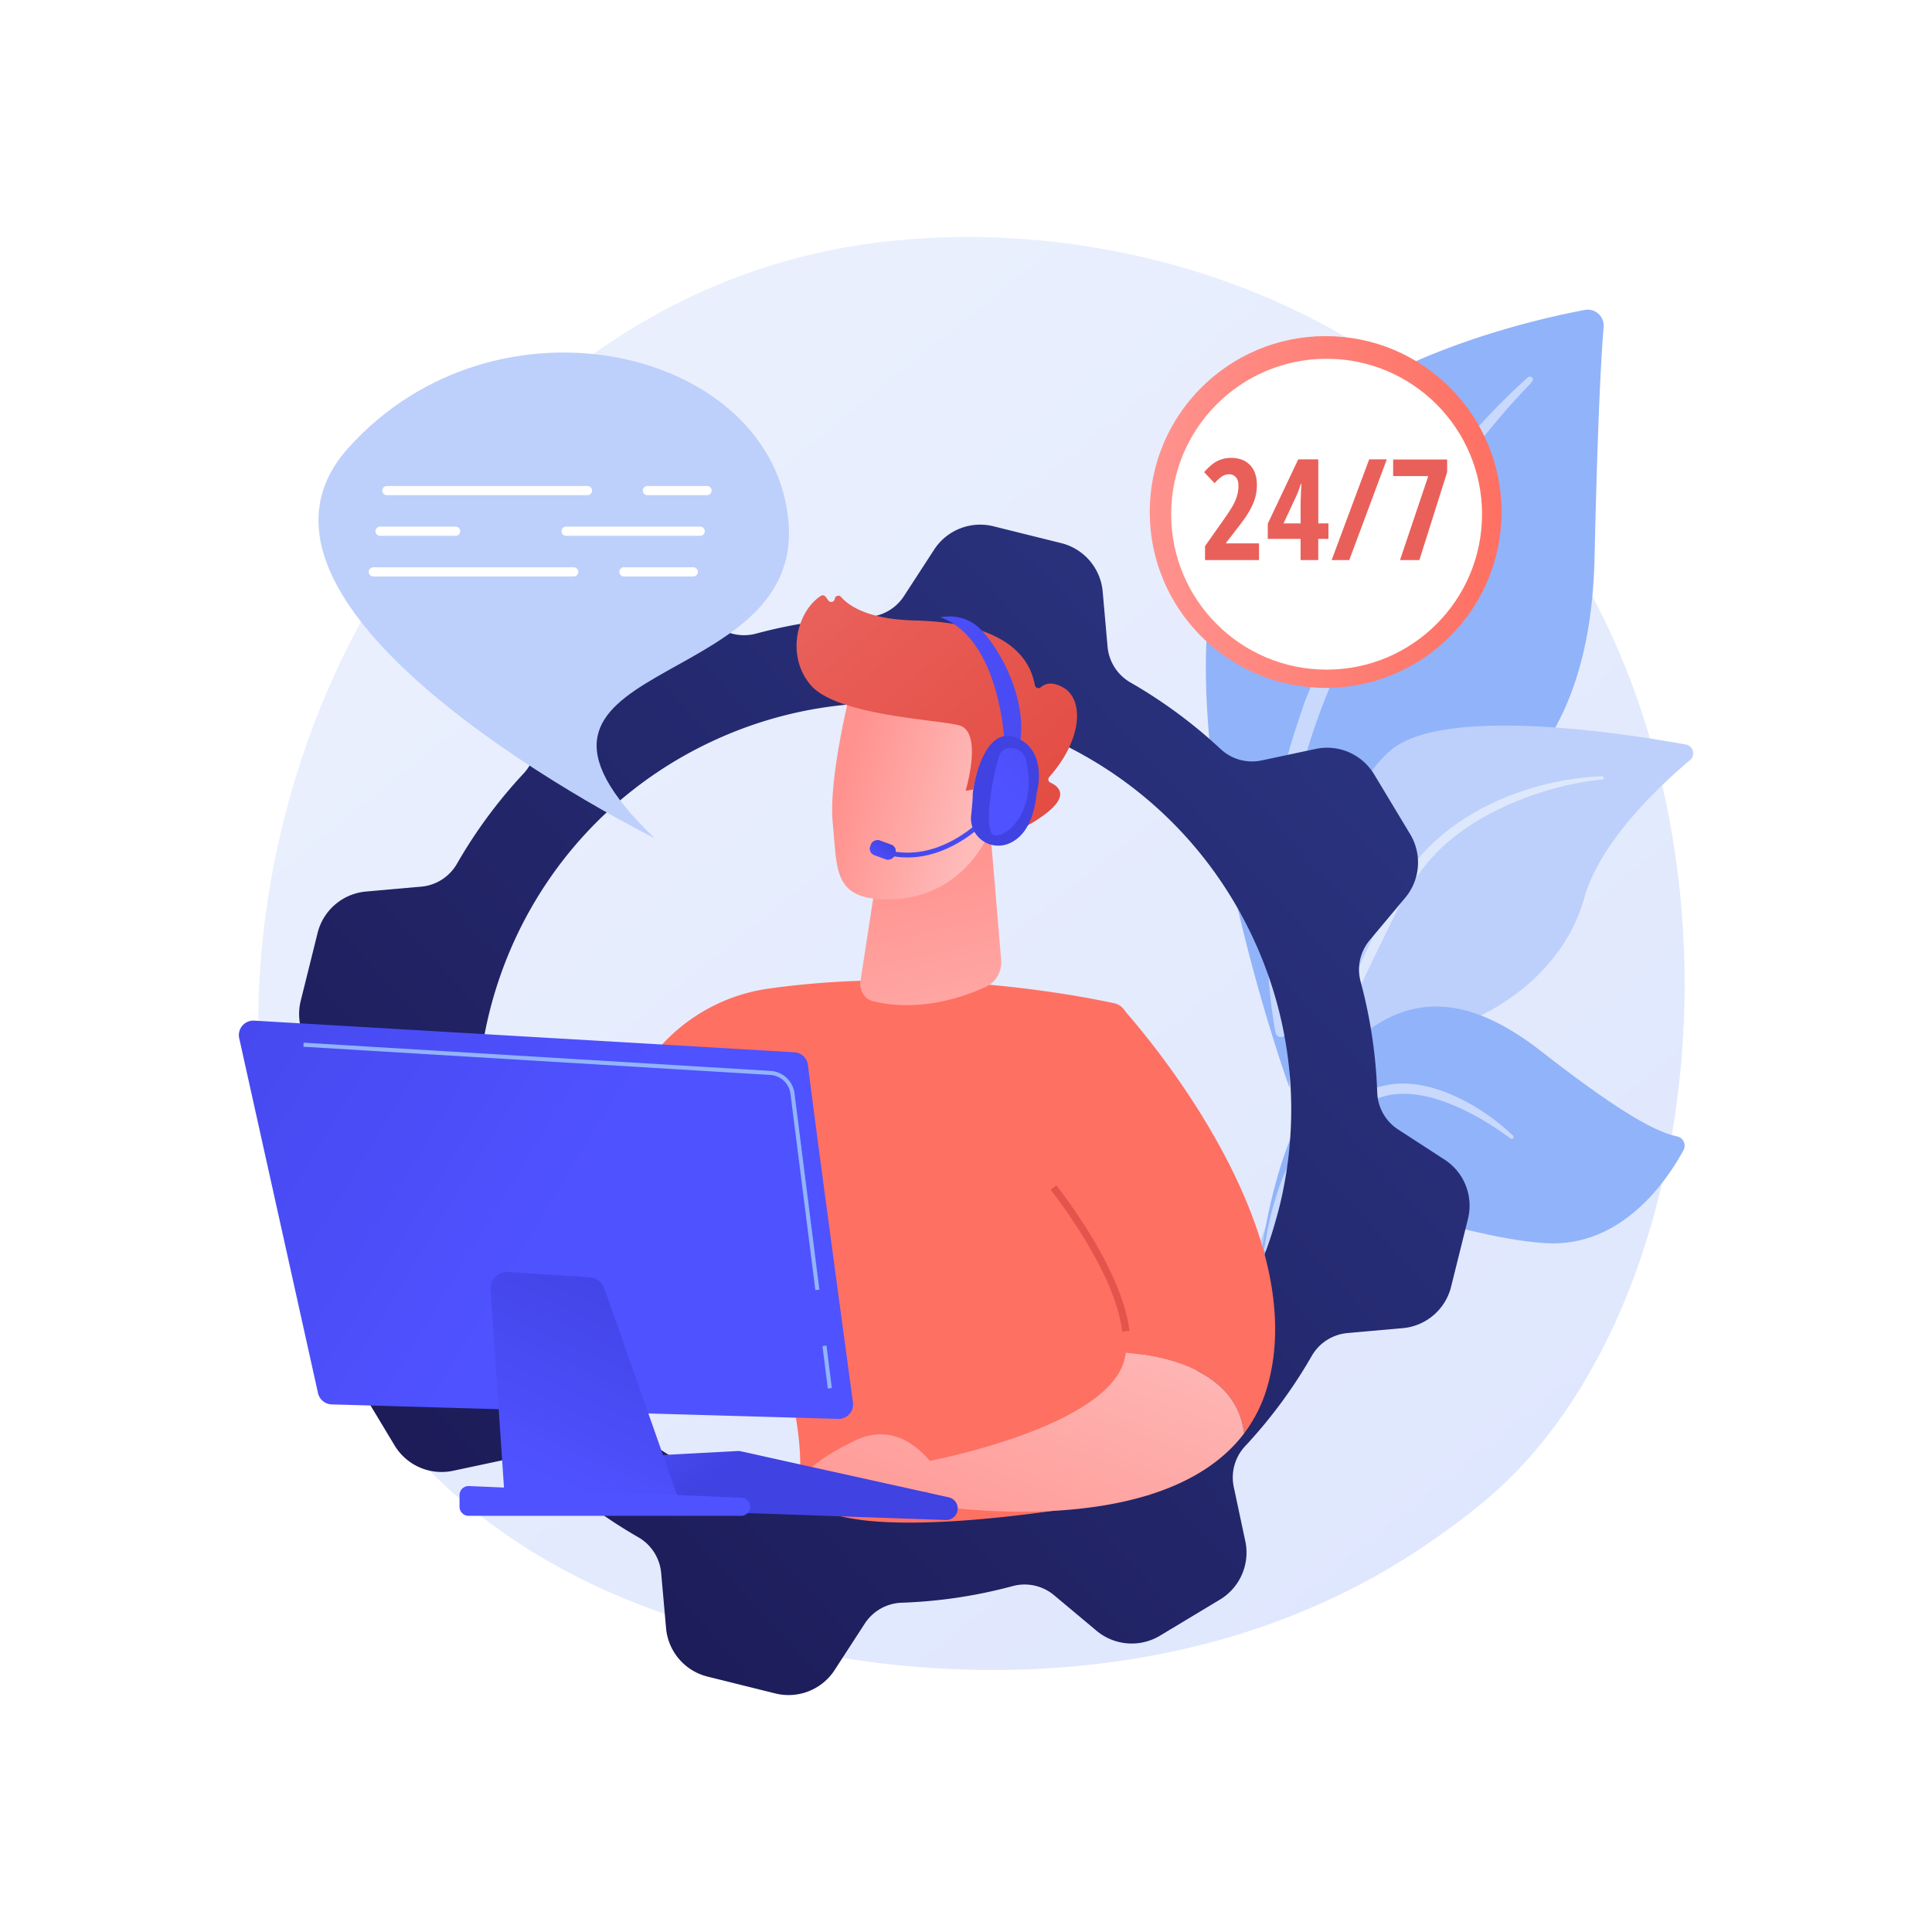 <svg xmlns="http://www.w3.org/2000/svg" xmlns:xlink="http://www.w3.org/1999/xlink" viewBox="0 0 3710 3710"><defs><style>.cls-1{fill:url(#linear-gradient);}.cls-2,.cls-5{fill:#fff;}.cls-3{fill:url(#linear-gradient-2);}.cls-4{fill:#91b3fa;}.cls-5{opacity:0.5;}.cls-6{fill:#bdd0fb;}.cls-7{fill:url(#linear-gradient-3);}.cls-8{fill:url(#linear-gradient-4);}.cls-9{fill:url(#linear-gradient-5);}.cls-10{fill:url(#linear-gradient-6);}.cls-11{fill:url(#linear-gradient-7);}.cls-12{fill:url(#linear-gradient-8);}.cls-13{fill:url(#linear-gradient-9);}.cls-14{fill:url(#linear-gradient-10);}.cls-15{fill:url(#linear-gradient-11);}.cls-16{fill:url(#linear-gradient-12);}.cls-17{fill:url(#linear-gradient-13);}.cls-18{fill:url(#linear-gradient-14);}.cls-19{fill:url(#linear-gradient-15);}.cls-20{fill:url(#linear-gradient-16);}.cls-21{fill:url(#linear-gradient-17);}.cls-22{fill:url(#linear-gradient-18);}.cls-23{clip-path:url(#clip-path);}.cls-24{fill:url(#linear-gradient-20);}.cls-25{fill:url(#linear-gradient-21);}.cls-26{fill:url(#linear-gradient-22);}.cls-27{fill:url(#linear-gradient-23);}.cls-28{fill:url(#linear-gradient-24);}.cls-29{fill:url(#linear-gradient-25);}.cls-30{fill:url(#linear-gradient-26);}.cls-31{fill:url(#linear-gradient-27);}.cls-32{fill:url(#linear-gradient-28);}.cls-33{fill:url(#linear-gradient-29);}.cls-34{fill:url(#linear-gradient-30);}.cls-35{fill:url(#linear-gradient-31);}.cls-36{fill:url(#linear-gradient-32);}.cls-37{fill:url(#linear-gradient-33);}.cls-38{fill:url(#linear-gradient-34);}.cls-39{fill:url(#linear-gradient-35);}.cls-40{fill:url(#linear-gradient-36);}.cls-41{fill:url(#linear-gradient-37);}.cls-42{fill:url(#linear-gradient-38);}.cls-43{fill:url(#linear-gradient-39);}.cls-44{fill:url(#linear-gradient-40);}.cls-45{fill:url(#linear-gradient-41);}.cls-46{fill:url(#linear-gradient-42);}.cls-47{fill:url(#linear-gradient-43);}.cls-48{fill:url(#linear-gradient-44);}.cls-49{fill:url(#linear-gradient-45);}.cls-50{fill:url(#linear-gradient-46);}.cls-51{fill:url(#linear-gradient-47);}.cls-52{fill:url(#linear-gradient-48);}.cls-53{fill:url(#linear-gradient-49);}.cls-54{fill:url(#linear-gradient-50);}.cls-55{fill:url(#linear-gradient-51);}.cls-56{fill:url(#linear-gradient-52);}.cls-57{fill:url(#linear-gradient-53);}.cls-58{fill:url(#linear-gradient-54);}.cls-59{fill:url(#linear-gradient-55);}.cls-60{fill:url(#linear-gradient-56);}.cls-61{fill:url(#linear-gradient-57);}.cls-62{fill:url(#linear-gradient-58);}.cls-63{fill:url(#linear-gradient-59);}.cls-64{fill:url(#linear-gradient-60);}.cls-65{fill:url(#linear-gradient-61);}.cls-66{fill:url(#linear-gradient-62);}.cls-67{fill:url(#linear-gradient-63);}.cls-68{fill:url(#linear-gradient-64);}.cls-69{fill:url(#linear-gradient-65);}.cls-70{fill:url(#linear-gradient-66);}.cls-71{fill:url(#linear-gradient-67);}.cls-72{fill:url(#linear-gradient-68);}.cls-73{fill:url(#linear-gradient-69);}.cls-74{fill:url(#linear-gradient-70);}.cls-75{fill:url(#linear-gradient-71);}.cls-76{fill:url(#linear-gradient-72);}.cls-77{fill:url(#linear-gradient-73);}.cls-78{fill:url(#linear-gradient-74);}.cls-79{fill:url(#linear-gradient-75);}.cls-80{fill:url(#linear-gradient-76);}.cls-81{fill:url(#linear-gradient-77);}.cls-82{fill:url(#linear-gradient-78);}.cls-83{fill:url(#linear-gradient-79);}.cls-84{fill:url(#linear-gradient-80);}.cls-85{fill:url(#linear-gradient-81);}.cls-86{fill:url(#linear-gradient-82);}.cls-87{fill:url(#linear-gradient-83);}.cls-88{fill:url(#linear-gradient-84);}.cls-89{fill:url(#linear-gradient-85);}.cls-90{fill:url(#linear-gradient-86);}.cls-91{fill:url(#linear-gradient-87);}.cls-92{fill:url(#linear-gradient-88);}.cls-93{fill:url(#linear-gradient-89);}.cls-94{fill:url(#linear-gradient-90);}.cls-95{fill:url(#linear-gradient-91);}.cls-96{fill:url(#linear-gradient-92);}.cls-97{fill:url(#linear-gradient-93);}.cls-98{fill:url(#linear-gradient-94);}.cls-99{fill:url(#linear-gradient-95);}.cls-100{fill:url(#linear-gradient-96);}.cls-101{fill:url(#linear-gradient-97);}.cls-102{fill:url(#linear-gradient-98);}.cls-103{fill:url(#linear-gradient-99);}.cls-104{fill:url(#linear-gradient-100);}.cls-105{fill:url(#linear-gradient-101);}.cls-106{fill:url(#linear-gradient-102);}.cls-107{fill:url(#linear-gradient-103);}.cls-108{fill:url(#linear-gradient-104);}.cls-109{fill:url(#linear-gradient-105);}.cls-110{fill:url(#linear-gradient-106);}.cls-111{fill:url(#linear-gradient-107);}.cls-112{fill:url(#linear-gradient-108);}.cls-113{fill:url(#linear-gradient-109);}.cls-114{fill:url(#linear-gradient-110);}.cls-115{fill:url(#linear-gradient-111);}.cls-116{fill:url(#linear-gradient-112);}.cls-117{fill:url(#linear-gradient-113);}.cls-118{fill:url(#linear-gradient-114);}.cls-119{fill:url(#linear-gradient-115);}.cls-120{fill:url(#linear-gradient-116);}.cls-121{fill:url(#linear-gradient-117);}.cls-122{fill:url(#linear-gradient-118);}.cls-123{fill:url(#linear-gradient-119);}.cls-124{fill:url(#linear-gradient-120);}.cls-125{fill:url(#linear-gradient-121);}.cls-126{fill:url(#linear-gradient-122);}.cls-127{fill:url(#linear-gradient-123);}.cls-128{fill:url(#linear-gradient-124);}.cls-129{fill:url(#linear-gradient-125);}.cls-130{fill:url(#linear-gradient-126);}.cls-131{fill:url(#linear-gradient-127);}.cls-132{fill:url(#linear-gradient-128);}.cls-133{fill:url(#linear-gradient-129);}.cls-134{fill:url(#linear-gradient-130);}.cls-135{fill:url(#linear-gradient-131);}.cls-136{fill:url(#linear-gradient-132);}.cls-137{fill:url(#linear-gradient-133);}.cls-138{fill:url(#linear-gradient-134);}.cls-139{fill:url(#linear-gradient-135);}.cls-140{fill:url(#linear-gradient-136);}.cls-141{fill:url(#linear-gradient-137);}.cls-142{fill:url(#linear-gradient-138);}.cls-143{fill:url(#linear-gradient-139);}.cls-144{fill:url(#linear-gradient-140);}.cls-145{fill:url(#linear-gradient-141);}.cls-146{fill:url(#linear-gradient-142);}.cls-147{fill:url(#linear-gradient-143);}.cls-148{fill:url(#linear-gradient-144);}.cls-149{fill:url(#linear-gradient-145);}.cls-150{fill:url(#linear-gradient-146);}.cls-151{fill:url(#linear-gradient-147);}.cls-152{fill:url(#linear-gradient-148);}.cls-153{fill:url(#linear-gradient-149);}.cls-154{fill:url(#linear-gradient-150);}.cls-155{fill:url(#linear-gradient-151);}.cls-156{fill:url(#linear-gradient-152);}.cls-157{fill:url(#linear-gradient-153);}.cls-158{fill:url(#linear-gradient-154);}.cls-159{fill:url(#linear-gradient-155);}.cls-160{fill:url(#linear-gradient-156);}.cls-161{fill:url(#linear-gradient-157);}.cls-162{fill:url(#linear-gradient-158);}.cls-163{fill:url(#linear-gradient-159);}.cls-164{fill:url(#linear-gradient-160);}.cls-165{fill:url(#linear-gradient-161);}.cls-166{fill:url(#linear-gradient-162);}.cls-167{fill:url(#linear-gradient-163);}.cls-168{fill:url(#linear-gradient-164);}.cls-169{fill:url(#linear-gradient-165);}.cls-170{fill:url(#linear-gradient-166);}.cls-171{fill:url(#linear-gradient-167);}.cls-172{fill:url(#linear-gradient-168);}.cls-173{fill:url(#linear-gradient-169);}.cls-174{fill:url(#linear-gradient-170);}.cls-175{fill:url(#linear-gradient-171);}.cls-176{fill:url(#linear-gradient-172);}.cls-177{fill:url(#linear-gradient-173);}.cls-178{fill:url(#linear-gradient-174);}.cls-179{fill:url(#linear-gradient-175);}.cls-180{fill:url(#linear-gradient-176);}.cls-181{fill:url(#linear-gradient-177);}.cls-182{fill:url(#linear-gradient-178);}.cls-183{fill:url(#linear-gradient-179);}.cls-184{fill:url(#linear-gradient-180);}.cls-185{fill:url(#linear-gradient-181);}</style><linearGradient id="linear-gradient" x1="1670.46" y1="1632.23" x2="1720.16" y2="1632.23" gradientTransform="translate(2645.35 -520.83) rotate(69.9)" gradientUnits="userSpaceOnUse"><stop offset="0" stop-color="#4f52ff"></stop><stop offset="1" stop-color="#4042e2"></stop></linearGradient><linearGradient id="linear-gradient-2" x1="3591.11" y1="4019.09" x2="1142.45" y2="978.01" gradientUnits="userSpaceOnUse"><stop offset="0" stop-color="#dae3fe"></stop><stop offset="1" stop-color="#e9effd"></stop></linearGradient><linearGradient id="linear-gradient-3" x1="2701.52" y1="1204.49" x2="-92.52" y2="3785.17" gradientUnits="userSpaceOnUse"><stop offset="0" stop-color="#2b3582"></stop><stop offset="1" stop-color="#150e42"></stop></linearGradient><linearGradient id="linear-gradient-4" x1="13629.64" y1="21438.32" x2="12787.98" y2="20569.72" gradientTransform="matrix(-1, 0, 0, 1, -3041.91, 0)" gradientUnits="userSpaceOnUse"><stop offset="0" stop-color="#ff928e"></stop><stop offset="1" stop-color="#fe7062"></stop></linearGradient><linearGradient id="linear-gradient-5" x1="1272.2" y1="2514.91" x2="1221.4" y2="1905.3" gradientTransform="translate(260.46 -68.31) rotate(-8.51)" gradientUnits="userSpaceOnUse"><stop offset="0" stop-color="#febbba"></stop><stop offset="1" stop-color="#ff928e"></stop></linearGradient><linearGradient id="linear-gradient-6" x1="-1756.2" y1="1850.63" x2="-1514.73" y2="1744.38" gradientTransform="matrix(-0.99, 0.16, 0.16, 0.99, -156.66, 10.33)" xlink:href="#linear-gradient-5"></linearGradient><linearGradient id="linear-gradient-7" x1="2109.55" y1="1681.38" x2="1628.68" y2="1114.72" gradientUnits="userSpaceOnUse"><stop offset="0" stop-color="#e1473d"></stop><stop offset="1" stop-color="#e9605a"></stop></linearGradient><linearGradient id="linear-gradient-8" x1="-1779.43" y1="1797.84" x2="-1537.95" y2="1691.59" gradientTransform="matrix(-0.99, 0.16, 0.16, 0.99, -156.66, 10.33)" xlink:href="#linear-gradient-5"></linearGradient><linearGradient id="linear-gradient-9" x1="12710.7" y1="20933.84" x2="11900.52" y2="20097.74" xlink:href="#linear-gradient-4"></linearGradient><linearGradient id="linear-gradient-10" x1="3347.96" y1="1119.77" x2="923.31" y2="3632.46" xlink:href="#linear-gradient-7"></linearGradient><linearGradient id="linear-gradient-11" x1="-5241.73" y1="2477.6" x2="-4977.47" y2="3173.02" gradientTransform="matrix(-1, 0, 0, 1, -3041.91, 0)" xlink:href="#linear-gradient-5"></linearGradient><linearGradient id="linear-gradient-12" x1="-4913.86" y1="2353" x2="-4649.6" y2="3048.43" gradientTransform="matrix(-1, 0, 0, 1, -3041.91, 0)" xlink:href="#linear-gradient-5"></linearGradient><linearGradient id="linear-gradient-13" x1="-4340.32" y1="2605.53" x2="-4477.09" y2="2781.7" gradientTransform="matrix(-1, 0, 0, 1, -3041.91, 0)" xlink:href="#linear-gradient"></linearGradient><linearGradient id="linear-gradient-14" x1="-4238.13" y1="2684.86" x2="-4374.9" y2="2861.03" gradientTransform="matrix(-1, 0, 0, 1, -3041.91, 0)" xlink:href="#linear-gradient"></linearGradient><linearGradient id="linear-gradient-15" x1="1075.94" y1="2355.79" x2="-34.79" y2="1678.51" gradientTransform="matrix(1, 0, 0, 1, 0, 0)" xlink:href="#linear-gradient"></linearGradient><linearGradient id="linear-gradient-16" x1="1044.76" y1="2844.69" x2="1247.94" y2="2404.46" gradientTransform="matrix(1, 0, 0, 1, 0, 0)" xlink:href="#linear-gradient"></linearGradient><linearGradient id="linear-gradient-17" x1="1175.9" y1="2797.07" x2="1345.22" y2="1794.71" gradientTransform="matrix(1, 0, 0, 1, 0, 0)" xlink:href="#linear-gradient"></linearGradient><linearGradient id="linear-gradient-18" x1="-3810.3" y1="929" x2="-3628.62" y2="805.83" gradientTransform="matrix(-0.94, -0.34, -0.34, 0.94, -1371.81, -468.03)" xlink:href="#linear-gradient"></linearGradient><clipPath id="clip-path"><rect class="cls-1" x="1680.38" y="1607.34" width="29.86" height="49.77" rx="12.93" transform="translate(-420.19 2663.19) rotate(-69.9)"></rect></clipPath><linearGradient id="linear-gradient-20" x1="1709.08" y1="1651.54" x2="1715.2" y2="1651.54" gradientTransform="matrix(1, 0, 0, 1, 0, 0)" xlink:href="#linear-gradient"></linearGradient><linearGradient id="linear-gradient-21" x1="1707.11" y1="1644.49" x2="1723.81" y2="1644.49" gradientTransform="matrix(1, 0, 0, 1, 0, 0)" xlink:href="#linear-gradient"></linearGradient><linearGradient id="linear-gradient-22" x1="1706.79" y1="1644.37" x2="1721.23" y2="1644.37" gradientTransform="matrix(1, 0, 0, 1, 0, 0)" xlink:href="#linear-gradient"></linearGradient><linearGradient id="linear-gradient-23" x1="1706.47" y1="1644.25" x2="1720.91" y2="1644.25" gradientTransform="matrix(1, 0, 0, 1, 0, 0)" xlink:href="#linear-gradient"></linearGradient><linearGradient id="linear-gradient-24" x1="1706.14" y1="1644.13" x2="1720.58" y2="1644.13" gradientTransform="matrix(1, 0, 0, 1, 0, 0)" xlink:href="#linear-gradient"></linearGradient><linearGradient id="linear-gradient-25" x1="1705.82" y1="1644.02" x2="1720.26" y2="1644.02" gradientTransform="matrix(1, 0, 0, 1, 0, 0)" xlink:href="#linear-gradient"></linearGradient><linearGradient id="linear-gradient-26" x1="1705.49" y1="1643.9" x2="1719.94" y2="1643.9" gradientTransform="matrix(1, 0, 0, 1, 0, 0)" xlink:href="#linear-gradient"></linearGradient><linearGradient id="linear-gradient-27" x1="1705.17" y1="1643.78" x2="1719.61" y2="1643.78" gradientTransform="matrix(1, 0, 0, 1, 0, 0)" xlink:href="#linear-gradient"></linearGradient><linearGradient id="linear-gradient-28" x1="1704.85" y1="1643.66" x2="1719.29" y2="1643.66" gradientTransform="matrix(1, 0, 0, 1, 0, 0)" xlink:href="#linear-gradient"></linearGradient><linearGradient id="linear-gradient-29" x1="1704.52" y1="1643.54" x2="1718.97" y2="1643.54" gradientTransform="matrix(1, 0, 0, 1, 0, 0)" xlink:href="#linear-gradient"></linearGradient><linearGradient id="linear-gradient-30" x1="1704.2" y1="1643.42" x2="1718.64" y2="1643.42" gradientTransform="matrix(1, 0, 0, 1, 0, 0)" xlink:href="#linear-gradient"></linearGradient><linearGradient id="linear-gradient-31" x1="1703.88" y1="1643.31" x2="1718.32" y2="1643.31" gradientTransform="matrix(1, 0, 0, 1, 0, 0)" xlink:href="#linear-gradient"></linearGradient><linearGradient id="linear-gradient-32" x1="1703.55" y1="1643.19" x2="1718" y2="1643.19" gradientTransform="matrix(1, 0, 0, 1, 0, 0)" xlink:href="#linear-gradient"></linearGradient><linearGradient id="linear-gradient-33" x1="1703.23" y1="1643.07" x2="1717.67" y2="1643.07" gradientTransform="matrix(1, 0, 0, 1, 0, 0)" xlink:href="#linear-gradient"></linearGradient><linearGradient id="linear-gradient-34" x1="1702.91" y1="1642.95" x2="1717.35" y2="1642.95" gradientTransform="matrix(1, 0, 0, 1, 0, 0)" xlink:href="#linear-gradient"></linearGradient><linearGradient id="linear-gradient-35" x1="1702.58" y1="1642.83" x2="1717.02" y2="1642.83" gradientTransform="matrix(1, 0, 0, 1, 0, 0)" xlink:href="#linear-gradient"></linearGradient><linearGradient id="linear-gradient-36" x1="1702.26" y1="1642.71" x2="1716.7" y2="1642.71" gradientTransform="matrix(1, 0, 0, 1, 0, 0)" xlink:href="#linear-gradient"></linearGradient><linearGradient id="linear-gradient-37" x1="1701.94" y1="1642.6" x2="1716.38" y2="1642.6" gradientTransform="matrix(1, 0, 0, 1, 0, 0)" xlink:href="#linear-gradient"></linearGradient><linearGradient id="linear-gradient-38" x1="1701.61" y1="1642.48" x2="1716.05" y2="1642.48" gradientTransform="matrix(1, 0, 0, 1, 0, 0)" xlink:href="#linear-gradient"></linearGradient><linearGradient id="linear-gradient-39" x1="1701.29" y1="1642.36" x2="1715.73" y2="1642.36" gradientTransform="matrix(1, 0, 0, 1, 0, 0)" xlink:href="#linear-gradient"></linearGradient><linearGradient id="linear-gradient-40" x1="1700.97" y1="1642.24" x2="1715.41" y2="1642.24" gradientTransform="matrix(1, 0, 0, 1, 0, 0)" xlink:href="#linear-gradient"></linearGradient><linearGradient id="linear-gradient-41" x1="1700.64" y1="1642.12" x2="1715.08" y2="1642.12" gradientTransform="matrix(1, 0, 0, 1, 0, 0)" xlink:href="#linear-gradient"></linearGradient><linearGradient id="linear-gradient-42" x1="1700.32" y1="1642" x2="1714.76" y2="1642" gradientTransform="matrix(1, 0, 0, 1, 0, 0)" xlink:href="#linear-gradient"></linearGradient><linearGradient id="linear-gradient-43" x1="1699.99" y1="1641.88" x2="1714.44" y2="1641.88" gradientTransform="matrix(1, 0, 0, 1, 0, 0)" xlink:href="#linear-gradient"></linearGradient><linearGradient id="linear-gradient-44" x1="1699.67" y1="1641.77" x2="1714.11" y2="1641.77" gradientTransform="matrix(1, 0, 0, 1, 0, 0)" xlink:href="#linear-gradient"></linearGradient><linearGradient id="linear-gradient-45" x1="1699.35" y1="1641.65" x2="1713.79" y2="1641.65" gradientTransform="matrix(1, 0, 0, 1, 0, 0)" xlink:href="#linear-gradient"></linearGradient><linearGradient id="linear-gradient-46" x1="1699.02" y1="1641.53" x2="1713.47" y2="1641.53" gradientTransform="matrix(1, 0, 0, 1, 0, 0)" xlink:href="#linear-gradient"></linearGradient><linearGradient id="linear-gradient-47" x1="1698.7" y1="1641.41" x2="1713.14" y2="1641.41" gradientTransform="matrix(1, 0, 0, 1, 0, 0)" xlink:href="#linear-gradient"></linearGradient><linearGradient id="linear-gradient-48" x1="1698.38" y1="1641.29" x2="1712.82" y2="1641.29" gradientTransform="matrix(1, 0, 0, 1, 0, 0)" xlink:href="#linear-gradient"></linearGradient><linearGradient id="linear-gradient-49" x1="1698.05" y1="1641.17" x2="1712.5" y2="1641.17" gradientTransform="matrix(1, 0, 0, 1, 0, 0)" xlink:href="#linear-gradient"></linearGradient><linearGradient id="linear-gradient-50" x1="1697.73" y1="1641.06" x2="1712.17" y2="1641.06" gradientTransform="matrix(1, 0, 0, 1, 0, 0)" xlink:href="#linear-gradient"></linearGradient><linearGradient id="linear-gradient-51" x1="1697.41" y1="1640.94" x2="1711.85" y2="1640.94" gradientTransform="matrix(1, 0, 0, 1, 0, 0)" xlink:href="#linear-gradient"></linearGradient><linearGradient id="linear-gradient-52" x1="1697.08" y1="1640.82" x2="1711.52" y2="1640.82" gradientTransform="matrix(1, 0, 0, 1, 0, 0)" xlink:href="#linear-gradient"></linearGradient><linearGradient id="linear-gradient-53" x1="1696.76" y1="1640.7" x2="1711.2" y2="1640.7" gradientTransform="matrix(1, 0, 0, 1, 0, 0)" xlink:href="#linear-gradient"></linearGradient><linearGradient id="linear-gradient-54" x1="1696.43" y1="1640.58" x2="1710.88" y2="1640.58" gradientTransform="matrix(1, 0, 0, 1, 0, 0)" xlink:href="#linear-gradient"></linearGradient><linearGradient id="linear-gradient-55" x1="1696.11" y1="1640.46" x2="1710.55" y2="1640.46" gradientTransform="matrix(1, 0, 0, 1, 0, 0)" xlink:href="#linear-gradient"></linearGradient><linearGradient id="linear-gradient-56" x1="1695.79" y1="1640.34" x2="1710.23" y2="1640.34" gradientTransform="matrix(1, 0, 0, 1, 0, 0)" xlink:href="#linear-gradient"></linearGradient><linearGradient id="linear-gradient-57" x1="1695.46" y1="1640.23" x2="1709.91" y2="1640.23" gradientTransform="matrix(1, 0, 0, 1, 0, 0)" xlink:href="#linear-gradient"></linearGradient><linearGradient id="linear-gradient-58" x1="1695.14" y1="1640.11" x2="1709.58" y2="1640.11" gradientTransform="matrix(1, 0, 0, 1, 0, 0)" xlink:href="#linear-gradient"></linearGradient><linearGradient id="linear-gradient-59" x1="1694.82" y1="1639.99" x2="1709.26" y2="1639.99" gradientTransform="matrix(1, 0, 0, 1, 0, 0)" xlink:href="#linear-gradient"></linearGradient><linearGradient id="linear-gradient-60" x1="1694.49" y1="1639.87" x2="1708.94" y2="1639.87" gradientTransform="matrix(1, 0, 0, 1, 0, 0)" xlink:href="#linear-gradient"></linearGradient><linearGradient id="linear-gradient-61" x1="1694.17" y1="1639.75" x2="1708.61" y2="1639.75" gradientTransform="matrix(1, 0, 0, 1, 0, 0)" xlink:href="#linear-gradient"></linearGradient><linearGradient id="linear-gradient-62" x1="1693.85" y1="1639.63" x2="1708.29" y2="1639.63" gradientTransform="matrix(1, 0, 0, 1, 0, 0)" xlink:href="#linear-gradient"></linearGradient><linearGradient id="linear-gradient-63" x1="1693.52" y1="1639.52" x2="1707.97" y2="1639.52" gradientTransform="matrix(1, 0, 0, 1, 0, 0)" xlink:href="#linear-gradient"></linearGradient><linearGradient id="linear-gradient-64" x1="1693.2" y1="1639.4" x2="1707.64" y2="1639.4" gradientTransform="matrix(1, 0, 0, 1, 0, 0)" xlink:href="#linear-gradient"></linearGradient><linearGradient id="linear-gradient-65" x1="1692.88" y1="1639.28" x2="1707.32" y2="1639.28" gradientTransform="matrix(1, 0, 0, 1, 0, 0)" xlink:href="#linear-gradient"></linearGradient><linearGradient id="linear-gradient-66" x1="1692.55" y1="1639.16" x2="1706.99" y2="1639.16" gradientTransform="matrix(1, 0, 0, 1, 0, 0)" xlink:href="#linear-gradient"></linearGradient><linearGradient id="linear-gradient-67" x1="1692.23" y1="1639.04" x2="1706.67" y2="1639.04" gradientTransform="matrix(1, 0, 0, 1, 0, 0)" xlink:href="#linear-gradient"></linearGradient><linearGradient id="linear-gradient-68" x1="1691.91" y1="1638.92" x2="1706.35" y2="1638.92" gradientTransform="matrix(1, 0, 0, 1, 0, 0)" xlink:href="#linear-gradient"></linearGradient><linearGradient id="linear-gradient-69" x1="1691.58" y1="1638.8" x2="1706.02" y2="1638.8" gradientTransform="matrix(1, 0, 0, 1, 0, 0)" xlink:href="#linear-gradient"></linearGradient><linearGradient id="linear-gradient-70" x1="1691.26" y1="1638.69" x2="1705.7" y2="1638.69" gradientTransform="matrix(1, 0, 0, 1, 0, 0)" xlink:href="#linear-gradient"></linearGradient><linearGradient id="linear-gradient-71" x1="1690.93" y1="1638.57" x2="1705.38" y2="1638.57" gradientTransform="matrix(1, 0, 0, 1, 0, 0)" xlink:href="#linear-gradient"></linearGradient><linearGradient id="linear-gradient-72" x1="1690.61" y1="1638.45" x2="1705.05" y2="1638.45" gradientTransform="matrix(1, 0, 0, 1, 0, 0)" xlink:href="#linear-gradient"></linearGradient><linearGradient id="linear-gradient-73" x1="1690.29" y1="1638.33" x2="1704.73" y2="1638.33" gradientTransform="matrix(1, 0, 0, 1, 0, 0)" xlink:href="#linear-gradient"></linearGradient><linearGradient id="linear-gradient-74" x1="1689.96" y1="1638.21" x2="1704.41" y2="1638.21" gradientTransform="matrix(1, 0, 0, 1, 0, 0)" xlink:href="#linear-gradient"></linearGradient><linearGradient id="linear-gradient-75" x1="1689.64" y1="1638.09" x2="1704.08" y2="1638.09" gradientTransform="matrix(1, 0, 0, 1, 0, 0)" xlink:href="#linear-gradient"></linearGradient><linearGradient id="linear-gradient-76" x1="1689.32" y1="1637.98" x2="1703.76" y2="1637.98" gradientTransform="matrix(1, 0, 0, 1, 0, 0)" xlink:href="#linear-gradient"></linearGradient><linearGradient id="linear-gradient-77" x1="1688.99" y1="1637.86" x2="1703.44" y2="1637.86" gradientTransform="matrix(1, 0, 0, 1, 0, 0)" xlink:href="#linear-gradient"></linearGradient><linearGradient id="linear-gradient-78" x1="1688.67" y1="1637.74" x2="1703.11" y2="1637.74" gradientTransform="matrix(1, 0, 0, 1, 0, 0)" xlink:href="#linear-gradient"></linearGradient><linearGradient id="linear-gradient-79" x1="1688.35" y1="1637.62" x2="1702.79" y2="1637.62" gradientTransform="matrix(1, 0, 0, 1, 0, 0)" xlink:href="#linear-gradient"></linearGradient><linearGradient id="linear-gradient-80" x1="1688.02" y1="1637.5" x2="1702.46" y2="1637.5" gradientTransform="matrix(1, 0, 0, 1, 0, 0)" xlink:href="#linear-gradient"></linearGradient><linearGradient id="linear-gradient-81" x1="1687.7" y1="1637.38" x2="1702.14" y2="1637.38" gradientTransform="matrix(1, 0, 0, 1, 0, 0)" xlink:href="#linear-gradient"></linearGradient><linearGradient id="linear-gradient-82" x1="1687.38" y1="1637.27" x2="1701.82" y2="1637.27" gradientTransform="matrix(1, 0, 0, 1, 0, 0)" xlink:href="#linear-gradient"></linearGradient><linearGradient id="linear-gradient-83" x1="1687.05" y1="1637.15" x2="1701.49" y2="1637.15" gradientTransform="matrix(1, 0, 0, 1, 0, 0)" xlink:href="#linear-gradient"></linearGradient><linearGradient id="linear-gradient-84" x1="1686.73" y1="1637.03" x2="1701.17" y2="1637.03" gradientTransform="matrix(1, 0, 0, 1, 0, 0)" xlink:href="#linear-gradient"></linearGradient><linearGradient id="linear-gradient-85" x1="1686.4" y1="1636.91" x2="1700.85" y2="1636.91" gradientTransform="matrix(1, 0, 0, 1, 0, 0)" xlink:href="#linear-gradient"></linearGradient><linearGradient id="linear-gradient-86" x1="1686.08" y1="1636.79" x2="1700.52" y2="1636.79" gradientTransform="matrix(1, 0, 0, 1, 0, 0)" xlink:href="#linear-gradient"></linearGradient><linearGradient id="linear-gradient-87" x1="1685.76" y1="1636.67" x2="1700.2" y2="1636.67" gradientTransform="matrix(1, 0, 0, 1, 0, 0)" xlink:href="#linear-gradient"></linearGradient><linearGradient id="linear-gradient-88" x1="1685.43" y1="1636.55" x2="1699.88" y2="1636.55" gradientTransform="matrix(1, 0, 0, 1, 0, 0)" xlink:href="#linear-gradient"></linearGradient><linearGradient id="linear-gradient-89" x1="1685.11" y1="1636.44" x2="1699.55" y2="1636.44" gradientTransform="matrix(1, 0, 0, 1, 0, 0)" xlink:href="#linear-gradient"></linearGradient><linearGradient id="linear-gradient-90" x1="1684.79" y1="1636.32" x2="1699.23" y2="1636.32" gradientTransform="matrix(1, 0, 0, 1, 0, 0)" xlink:href="#linear-gradient"></linearGradient><linearGradient id="linear-gradient-91" x1="1684.46" y1="1636.2" x2="1698.91" y2="1636.2" gradientTransform="matrix(1, 0, 0, 1, 0, 0)" xlink:href="#linear-gradient"></linearGradient><linearGradient id="linear-gradient-92" x1="1684.14" y1="1636.08" x2="1698.58" y2="1636.08" gradientTransform="matrix(1, 0, 0, 1, 0, 0)" xlink:href="#linear-gradient"></linearGradient><linearGradient id="linear-gradient-93" x1="1683.82" y1="1635.96" x2="1698.26" y2="1635.96" gradientTransform="matrix(1, 0, 0, 1, 0, 0)" xlink:href="#linear-gradient"></linearGradient><linearGradient id="linear-gradient-94" x1="1683.49" y1="1635.84" x2="1697.94" y2="1635.84" gradientTransform="matrix(1, 0, 0, 1, 0, 0)" xlink:href="#linear-gradient"></linearGradient><linearGradient id="linear-gradient-95" x1="1683.17" y1="1635.73" x2="1697.61" y2="1635.73" gradientTransform="matrix(1, 0, 0, 1, 0, 0)" xlink:href="#linear-gradient"></linearGradient><linearGradient id="linear-gradient-96" x1="1682.85" y1="1635.61" x2="1697.29" y2="1635.61" gradientTransform="matrix(1, 0, 0, 1, 0, 0)" xlink:href="#linear-gradient"></linearGradient><linearGradient id="linear-gradient-97" x1="1682.52" y1="1635.49" x2="1696.96" y2="1635.49" gradientTransform="matrix(1, 0, 0, 1, 0, 0)" xlink:href="#linear-gradient"></linearGradient><linearGradient id="linear-gradient-98" x1="1682.2" y1="1635.37" x2="1696.64" y2="1635.37" gradientTransform="matrix(1, 0, 0, 1, 0, 0)" xlink:href="#linear-gradient"></linearGradient><linearGradient id="linear-gradient-99" x1="1681.87" y1="1635.25" x2="1696.32" y2="1635.25" gradientTransform="matrix(1, 0, 0, 1, 0, 0)" xlink:href="#linear-gradient"></linearGradient><linearGradient id="linear-gradient-100" x1="1681.55" y1="1635.13" x2="1695.99" y2="1635.13" gradientTransform="matrix(1, 0, 0, 1, 0, 0)" xlink:href="#linear-gradient"></linearGradient><linearGradient id="linear-gradient-101" x1="1681.23" y1="1635.02" x2="1695.67" y2="1635.02" gradientTransform="matrix(1, 0, 0, 1, 0, 0)" xlink:href="#linear-gradient"></linearGradient><linearGradient id="linear-gradient-102" x1="1680.9" y1="1634.9" x2="1695.35" y2="1634.9" gradientTransform="matrix(1, 0, 0, 1, 0, 0)" xlink:href="#linear-gradient"></linearGradient><linearGradient id="linear-gradient-103" x1="1680.58" y1="1634.78" x2="1695.02" y2="1634.78" gradientTransform="matrix(1, 0, 0, 1, 0, 0)" xlink:href="#linear-gradient"></linearGradient><linearGradient id="linear-gradient-104" x1="1680.26" y1="1634.66" x2="1694.7" y2="1634.66" gradientTransform="matrix(1, 0, 0, 1, 0, 0)" xlink:href="#linear-gradient"></linearGradient><linearGradient id="linear-gradient-105" x1="1679.93" y1="1634.54" x2="1694.38" y2="1634.54" gradientTransform="matrix(1, 0, 0, 1, 0, 0)" xlink:href="#linear-gradient"></linearGradient><linearGradient id="linear-gradient-106" x1="1679.61" y1="1634.42" x2="1694.05" y2="1634.42" gradientTransform="matrix(1, 0, 0, 1, 0, 0)" xlink:href="#linear-gradient"></linearGradient><linearGradient id="linear-gradient-107" x1="1679.29" y1="1634.3" x2="1693.73" y2="1634.3" gradientTransform="matrix(1, 0, 0, 1, 0, 0)" xlink:href="#linear-gradient"></linearGradient><linearGradient id="linear-gradient-108" x1="1678.96" y1="1634.19" x2="1693.4" y2="1634.19" gradientTransform="matrix(1, 0, 0, 1, 0, 0)" xlink:href="#linear-gradient"></linearGradient><linearGradient id="linear-gradient-109" x1="1678.64" y1="1634.07" x2="1693.08" y2="1634.07" gradientTransform="matrix(1, 0, 0, 1, 0, 0)" xlink:href="#linear-gradient"></linearGradient><linearGradient id="linear-gradient-110" x1="1678.32" y1="1633.95" x2="1692.76" y2="1633.95" gradientTransform="matrix(1, 0, 0, 1, 0, 0)" xlink:href="#linear-gradient"></linearGradient><linearGradient id="linear-gradient-111" x1="1677.99" y1="1633.83" x2="1692.43" y2="1633.83" gradientTransform="matrix(1, 0, 0, 1, 0, 0)" xlink:href="#linear-gradient"></linearGradient><linearGradient id="linear-gradient-112" x1="1677.67" y1="1633.71" x2="1692.11" y2="1633.71" gradientTransform="matrix(1, 0, 0, 1, 0, 0)" xlink:href="#linear-gradient"></linearGradient><linearGradient id="linear-gradient-113" x1="1677.35" y1="1633.59" x2="1691.79" y2="1633.59" gradientTransform="matrix(1, 0, 0, 1, 0, 0)" xlink:href="#linear-gradient"></linearGradient><linearGradient id="linear-gradient-114" x1="1677.02" y1="1633.48" x2="1691.46" y2="1633.48" gradientTransform="matrix(1, 0, 0, 1, 0, 0)" xlink:href="#linear-gradient"></linearGradient><linearGradient id="linear-gradient-115" x1="1676.7" y1="1633.36" x2="1691.14" y2="1633.36" gradientTransform="matrix(1, 0, 0, 1, 0, 0)" xlink:href="#linear-gradient"></linearGradient><linearGradient id="linear-gradient-116" x1="1676.37" y1="1633.24" x2="1690.82" y2="1633.24" gradientTransform="matrix(1, 0, 0, 1, 0, 0)" xlink:href="#linear-gradient"></linearGradient><linearGradient id="linear-gradient-117" x1="1676.05" y1="1633.12" x2="1690.49" y2="1633.12" gradientTransform="matrix(1, 0, 0, 1, 0, 0)" xlink:href="#linear-gradient"></linearGradient><linearGradient id="linear-gradient-118" x1="1675.73" y1="1633" x2="1690.17" y2="1633" gradientTransform="matrix(1, 0, 0, 1, 0, 0)" xlink:href="#linear-gradient"></linearGradient><linearGradient id="linear-gradient-119" x1="1675.4" y1="1632.88" x2="1689.85" y2="1632.88" gradientTransform="matrix(1, 0, 0, 1, 0, 0)" xlink:href="#linear-gradient"></linearGradient><linearGradient id="linear-gradient-120" x1="1675.08" y1="1632.76" x2="1689.52" y2="1632.76" gradientTransform="matrix(1, 0, 0, 1, 0, 0)" xlink:href="#linear-gradient"></linearGradient><linearGradient id="linear-gradient-121" x1="1674.76" y1="1632.65" x2="1689.2" y2="1632.65" gradientTransform="matrix(1, 0, 0, 1, 0, 0)" xlink:href="#linear-gradient"></linearGradient><linearGradient id="linear-gradient-122" x1="1674.43" y1="1632.53" x2="1688.87" y2="1632.53" gradientTransform="matrix(1, 0, 0, 1, 0, 0)" xlink:href="#linear-gradient"></linearGradient><linearGradient id="linear-gradient-123" x1="1674.11" y1="1632.41" x2="1688.55" y2="1632.41" gradientTransform="matrix(1, 0, 0, 1, 0, 0)" xlink:href="#linear-gradient"></linearGradient><linearGradient id="linear-gradient-124" x1="1673.78" y1="1632.29" x2="1688.23" y2="1632.29" gradientTransform="matrix(1, 0, 0, 1, 0, 0)" xlink:href="#linear-gradient"></linearGradient><linearGradient id="linear-gradient-125" x1="1673.46" y1="1632.17" x2="1687.9" y2="1632.17" gradientTransform="matrix(1, 0, 0, 1, 0, 0)" xlink:href="#linear-gradient"></linearGradient><linearGradient id="linear-gradient-126" x1="1673.14" y1="1632.05" x2="1687.58" y2="1632.05" gradientTransform="matrix(1, 0, 0, 1, 0, 0)" xlink:href="#linear-gradient"></linearGradient><linearGradient id="linear-gradient-127" x1="1672.81" y1="1631.94" x2="1687.26" y2="1631.94" gradientTransform="matrix(1, 0, 0, 1, 0, 0)" xlink:href="#linear-gradient"></linearGradient><linearGradient id="linear-gradient-128" x1="1672.49" y1="1631.82" x2="1686.93" y2="1631.82" gradientTransform="matrix(1, 0, 0, 1, 0, 0)" xlink:href="#linear-gradient"></linearGradient><linearGradient id="linear-gradient-129" x1="1672.17" y1="1631.7" x2="1686.61" y2="1631.7" gradientTransform="matrix(1, 0, 0, 1, 0, 0)" xlink:href="#linear-gradient"></linearGradient><linearGradient id="linear-gradient-130" x1="1671.84" y1="1631.58" x2="1686.29" y2="1631.58" gradientTransform="matrix(1, 0, 0, 1, 0, 0)" xlink:href="#linear-gradient"></linearGradient><linearGradient id="linear-gradient-131" x1="1671.52" y1="1631.46" x2="1685.96" y2="1631.46" gradientTransform="matrix(1, 0, 0, 1, 0, 0)" xlink:href="#linear-gradient"></linearGradient><linearGradient id="linear-gradient-132" x1="1671.2" y1="1631.34" x2="1685.64" y2="1631.34" gradientTransform="matrix(1, 0, 0, 1, 0, 0)" xlink:href="#linear-gradient"></linearGradient><linearGradient id="linear-gradient-133" x1="1670.87" y1="1631.23" x2="1685.32" y2="1631.23" gradientTransform="matrix(1, 0, 0, 1, 0, 0)" xlink:href="#linear-gradient"></linearGradient><linearGradient id="linear-gradient-134" x1="1670.55" y1="1631.11" x2="1684.99" y2="1631.11" gradientTransform="matrix(1, 0, 0, 1, 0, 0)" xlink:href="#linear-gradient"></linearGradient><linearGradient id="linear-gradient-135" x1="1670.23" y1="1630.99" x2="1684.67" y2="1630.99" gradientTransform="matrix(1, 0, 0, 1, 0, 0)" xlink:href="#linear-gradient"></linearGradient><linearGradient id="linear-gradient-136" x1="1669.9" y1="1630.87" x2="1684.35" y2="1630.87" gradientTransform="matrix(1, 0, 0, 1, 0, 0)" xlink:href="#linear-gradient"></linearGradient><linearGradient id="linear-gradient-137" x1="1669.58" y1="1630.75" x2="1684.02" y2="1630.75" gradientTransform="matrix(1, 0, 0, 1, 0, 0)" xlink:href="#linear-gradient"></linearGradient><linearGradient id="linear-gradient-138" x1="1669.26" y1="1630.63" x2="1683.7" y2="1630.63" gradientTransform="matrix(1, 0, 0, 1, 0, 0)" xlink:href="#linear-gradient"></linearGradient><linearGradient id="linear-gradient-139" x1="1668.93" y1="1630.51" x2="1683.37" y2="1630.51" gradientTransform="matrix(1, 0, 0, 1, 0, 0)" xlink:href="#linear-gradient"></linearGradient><linearGradient id="linear-gradient-140" x1="1668.61" y1="1630.4" x2="1683.05" y2="1630.4" gradientTransform="matrix(1, 0, 0, 1, 0, 0)" xlink:href="#linear-gradient"></linearGradient><linearGradient id="linear-gradient-141" x1="1668.28" y1="1630.28" x2="1682.73" y2="1630.28" gradientTransform="matrix(1, 0, 0, 1, 0, 0)" xlink:href="#linear-gradient"></linearGradient><linearGradient id="linear-gradient-142" x1="1667.96" y1="1630.16" x2="1682.4" y2="1630.16" gradientTransform="matrix(1, 0, 0, 1, 0, 0)" xlink:href="#linear-gradient"></linearGradient><linearGradient id="linear-gradient-143" x1="1667.64" y1="1630.04" x2="1682.08" y2="1630.04" gradientTransform="matrix(1, 0, 0, 1, 0, 0)" xlink:href="#linear-gradient"></linearGradient><linearGradient id="linear-gradient-144" x1="1667.31" y1="1629.92" x2="1681.76" y2="1629.92" gradientTransform="matrix(1, 0, 0, 1, 0, 0)" xlink:href="#linear-gradient"></linearGradient><linearGradient id="linear-gradient-145" x1="1666.99" y1="1629.8" x2="1681.43" y2="1629.8" gradientTransform="matrix(1, 0, 0, 1, 0, 0)" xlink:href="#linear-gradient"></linearGradient><linearGradient id="linear-gradient-146" x1="1666.67" y1="1629.69" x2="1681.11" y2="1629.69" gradientTransform="matrix(1, 0, 0, 1, 0, 0)" xlink:href="#linear-gradient"></linearGradient><linearGradient id="linear-gradient-147" x1="1666.34" y1="1629.57" x2="1680.79" y2="1629.57" gradientTransform="matrix(1, 0, 0, 1, 0, 0)" xlink:href="#linear-gradient"></linearGradient><linearGradient id="linear-gradient-148" x1="1666.02" y1="1629.45" x2="1680.46" y2="1629.45" gradientTransform="matrix(1, 0, 0, 1, 0, 0)" xlink:href="#linear-gradient"></linearGradient><linearGradient id="linear-gradient-149" x1="1665.7" y1="1629.33" x2="1680.14" y2="1629.33" gradientTransform="matrix(1, 0, 0, 1, 0, 0)" xlink:href="#linear-gradient"></linearGradient><linearGradient id="linear-gradient-150" x1="1665.37" y1="1629.21" x2="1679.82" y2="1629.21" gradientTransform="matrix(1, 0, 0, 1, 0, 0)" xlink:href="#linear-gradient"></linearGradient><linearGradient id="linear-gradient-151" x1="1665.05" y1="1629.09" x2="1679.49" y2="1629.09" gradientTransform="matrix(1, 0, 0, 1, 0, 0)" xlink:href="#linear-gradient"></linearGradient><linearGradient id="linear-gradient-152" x1="1664.73" y1="1628.98" x2="1679.17" y2="1628.98" gradientTransform="matrix(1, 0, 0, 1, 0, 0)" xlink:href="#linear-gradient"></linearGradient><linearGradient id="linear-gradient-153" x1="1664.4" y1="1628.86" x2="1678.84" y2="1628.86" gradientTransform="matrix(1, 0, 0, 1, 0, 0)" xlink:href="#linear-gradient"></linearGradient><linearGradient id="linear-gradient-154" x1="1664.08" y1="1628.74" x2="1678.52" y2="1628.74" gradientTransform="matrix(1, 0, 0, 1, 0, 0)" xlink:href="#linear-gradient"></linearGradient><linearGradient id="linear-gradient-155" x1="1663.76" y1="1628.62" x2="1678.2" y2="1628.62" gradientTransform="matrix(1, 0, 0, 1, 0, 0)" xlink:href="#linear-gradient"></linearGradient><linearGradient id="linear-gradient-156" x1="1663.43" y1="1628.5" x2="1677.87" y2="1628.5" gradientTransform="matrix(1, 0, 0, 1, 0, 0)" xlink:href="#linear-gradient"></linearGradient><linearGradient id="linear-gradient-157" x1="1663.11" y1="1628.38" x2="1677.55" y2="1628.38" gradientTransform="matrix(1, 0, 0, 1, 0, 0)" xlink:href="#linear-gradient"></linearGradient><linearGradient id="linear-gradient-158" x1="1662.78" y1="1628.26" x2="1677.23" y2="1628.26" gradientTransform="matrix(1, 0, 0, 1, 0, 0)" xlink:href="#linear-gradient"></linearGradient><linearGradient id="linear-gradient-159" x1="1662.46" y1="1628.15" x2="1676.9" y2="1628.15" gradientTransform="matrix(1, 0, 0, 1, 0, 0)" xlink:href="#linear-gradient"></linearGradient><linearGradient id="linear-gradient-160" x1="1662.14" y1="1628.03" x2="1676.58" y2="1628.03" gradientTransform="matrix(1, 0, 0, 1, 0, 0)" xlink:href="#linear-gradient"></linearGradient><linearGradient id="linear-gradient-161" x1="1661.81" y1="1627.91" x2="1676.26" y2="1627.91" gradientTransform="matrix(1, 0, 0, 1, 0, 0)" xlink:href="#linear-gradient"></linearGradient><linearGradient id="linear-gradient-162" x1="1661.49" y1="1627.79" x2="1675.93" y2="1627.79" gradientTransform="matrix(1, 0, 0, 1, 0, 0)" xlink:href="#linear-gradient"></linearGradient><linearGradient id="linear-gradient-163" x1="1661.17" y1="1627.67" x2="1675.61" y2="1627.67" gradientTransform="matrix(1, 0, 0, 1, 0, 0)" xlink:href="#linear-gradient"></linearGradient><linearGradient id="linear-gradient-164" x1="1660.84" y1="1627.55" x2="1675.29" y2="1627.55" gradientTransform="matrix(1, 0, 0, 1, 0, 0)" xlink:href="#linear-gradient"></linearGradient><linearGradient id="linear-gradient-165" x1="1660.52" y1="1627.44" x2="1674.96" y2="1627.44" gradientTransform="matrix(1, 0, 0, 1, 0, 0)" xlink:href="#linear-gradient"></linearGradient><linearGradient id="linear-gradient-166" x1="1660.2" y1="1627.32" x2="1674.64" y2="1627.32" gradientTransform="matrix(1, 0, 0, 1, 0, 0)" xlink:href="#linear-gradient"></linearGradient><linearGradient id="linear-gradient-167" x1="1659.87" y1="1627.2" x2="1674.31" y2="1627.2" gradientTransform="matrix(1, 0, 0, 1, 0, 0)" xlink:href="#linear-gradient"></linearGradient><linearGradient id="linear-gradient-168" x1="1659.55" y1="1627.08" x2="1673.99" y2="1627.08" gradientTransform="matrix(1, 0, 0, 1, 0, 0)" xlink:href="#linear-gradient"></linearGradient><linearGradient id="linear-gradient-169" x1="1659.23" y1="1626.96" x2="1673.67" y2="1626.96" gradientTransform="matrix(1, 0, 0, 1, 0, 0)" xlink:href="#linear-gradient"></linearGradient><linearGradient id="linear-gradient-170" x1="1658.9" y1="1626.84" x2="1673.34" y2="1626.84" gradientTransform="matrix(1, 0, 0, 1, 0, 0)" xlink:href="#linear-gradient"></linearGradient><linearGradient id="linear-gradient-171" x1="1658.58" y1="1626.72" x2="1673.02" y2="1626.72" gradientTransform="matrix(1, 0, 0, 1, 0, 0)" xlink:href="#linear-gradient"></linearGradient><linearGradient id="linear-gradient-172" x1="1658.58" y1="1627.49" x2="1672.7" y2="1627.49" gradientTransform="matrix(1, 0, 0, 1, 0, 0)" xlink:href="#linear-gradient"></linearGradient><linearGradient id="linear-gradient-173" x1="1667.26" y1="1618.21" x2="1671.9" y2="1618.21" gradientTransform="matrix(1, 0, 0, 1, 0, 0)" xlink:href="#linear-gradient"></linearGradient><linearGradient id="linear-gradient-174" x1="-3231.13" y1="473.14" x2="-4516.75" y2="685.55" gradientTransform="matrix(-0.94, -0.34, -0.34, 0.94, -1371.81, -468.03)" xlink:href="#linear-gradient"></linearGradient><linearGradient id="linear-gradient-175" x1="2123.01" y1="1180.52" x2="2031.58" y2="1341.37" gradientTransform="matrix(1, 0, 0, 1, 0, 0)" xlink:href="#linear-gradient"></linearGradient><linearGradient id="linear-gradient-176" x1="1927.83" y1="1520.5" x2="2220.75" y2="1269.9" gradientTransform="matrix(1, 0, 0, 1, 0, 0)" xlink:href="#linear-gradient"></linearGradient><linearGradient id="linear-gradient-177" x1="2207.83" y1="983.21" x2="2883.38" y2="983.21" gradientTransform="matrix(1, 0, 0, 1, 0, 0)" xlink:href="#linear-gradient-4"></linearGradient><linearGradient id="linear-gradient-178" x1="3572.55" y1="-384.21" x2="3084.91" y2="171.15" xlink:href="#linear-gradient-7"></linearGradient><linearGradient id="linear-gradient-179" x1="3649.58" y1="-316.57" x2="3161.95" y2="238.79" xlink:href="#linear-gradient-7"></linearGradient><linearGradient id="linear-gradient-180" x1="3704.86" y1="-268.04" x2="3217.22" y2="287.32" xlink:href="#linear-gradient-7"></linearGradient><linearGradient id="linear-gradient-181" x1="3755.94" y1="-223.19" x2="3268.3" y2="332.17" xlink:href="#linear-gradient-7"></linearGradient></defs><g id="Background"><rect class="cls-2" width="3710" height="3710"></rect></g><g id="Illustration"><path class="cls-3" d="M2917.47,2819.8C2861.22,2879,2808,2917.2,2766,2947.36c-494.25,354.63-1079.08,251.26-1203.38,226C1379,3136.1,1024.26,3064,767.76,2762.4,379.7,2306.05,440.12,1587.07,741.13,1112.47c55.06-86.82,345.9-568.65,937-645.92,357.74-46.77,774.76,47.55,1076.75,300.56C3388.81,1298.2,3343.69,2371.09,2917.47,2819.8Z"></path><path class="cls-4" d="M2476.41,2089.36s-7.71-324.23,141.63-411,433.28-141,443.93-606.6c6.23-272.57,13-391.74,17.49-443.7a30.68,30.68,0,0,0-36.24-32.86C2901.78,621.83,2442.32,731.5,2346,1045.1,2231.79,1416.89,2476.41,2089.36,2476.41,2089.36Z"></path><path class="cls-5" d="M2933.84,724.72c-155.26,138.47-334.78,383.52-430.47,628.58-12.28,40.38-48.21,126.27-63.81,278.87-13.94,127.26-7,261.75,9.89,350.77a10.37,10.37,0,0,0,12.12,8.26c9.68-1.84,8.39-12.25,8.31-11.92-19.3-152.1-11.29-341.4,32.93-512.22,56.49-209.73,182.49-413.08,312.82-585.55l13.41-17c101-129.67,122.22-130.63,112.78-139.67A5.9,5.9,0,0,0,2933.84,724.72Z"></path><path class="cls-6" d="M2228.4,2775.92c-22.26,10.91,210.66-282,283.62-742,34.38-216.77,34.83-488.36,158.31-593,102.77-87.1,452.49-32.11,566.91-11.21a17.16,17.16,0,0,1,8,30c-54.87,46.09-172.25,154.79-202.84,264.34-40.31,144.4-177.59,236.24-300.49,261.1s-191.27,49-251.15,245.52S2291.62,2744.92,2228.4,2775.92Z"></path><path class="cls-5" d="M3076.31,1490.69c-146,6.12-302.7,72.71-382.22,197.63l-7.51,11.92c-17.34,28-115.58,226.65-170.15,391.35a3.91,3.91,0,0,0,2.48,4.95,4,4,0,0,0,4.91-2.34c38-93,92.62-211,136.11-299.24,46.63-96.26,79.27-161.45,185.65-223.9,118.4-67.25,231.52-74.17,231.18-74.1a3.14,3.14,0,0,0-.45-6.27Z"></path><path class="cls-4" d="M2328.24,2814.45c-13.2,7,74.39-143.79,81.11-276.61s36.68-359.51,151.22-495.12,240-148,398-24.7c131.71,102.73,213.86,154.58,262,164.22,11.93,2.38,18,15.85,12.21,26.54-30.9,56.91-118.27,187.63-265,178.43-187.12-11.74-413.9-133.38-483-31.91s-60.25,158.25-62.37,206.34S2415.63,2768.38,2328.24,2814.45Z"></path><path class="cls-5" d="M2905.49,2180.85c-57.33-55-150.69-109-232.28-98.89-106.16,17.1-176.88,88-215.45,193.52-15.08,44.8-21.28,68.72-30.2,123.65-.71,4.38,5.76,5.69,6.84,1.41,6.48-25.8,12.91-52.81,22.52-80.75,56-180.25,175.4-204.53,180-208.22,9,.9,63.77-40.09,193.67,29.81a576.41,576.41,0,0,1,70,44.9l.13.09a3.63,3.63,0,0,0,4.69-5.52Z"></path><path class="cls-7" d="M688.48,2660.59l69.22,115A105.4,105.4,0,0,0,870,2824.34l104.24-22.19a88.1,88.1,0,0,1,78.42,22.1,940.56,940.56,0,0,0,172.69,127.48,88.2,88.2,0,0,1,44.25,68.54l9.43,106.26a105.38,105.38,0,0,0,79.56,93l130.27,32.38a105.4,105.4,0,0,0,113.83-44.9l58.07-89.49a88.18,88.18,0,0,1,71.2-39.85,941.13,941.13,0,0,0,212.27-31.8,88.13,88.13,0,0,1,79.65,17.19l81.72,68.41a105.4,105.4,0,0,0,122,9.48l115-69.22a105.4,105.4,0,0,0,48.74-112.25l-22.19-104.23a88.14,88.14,0,0,1,22.1-78.43,940.84,940.84,0,0,0,127.48-172.68,88.18,88.18,0,0,1,68.54-44.26l106.26-9.42a105.38,105.38,0,0,0,93-79.56l32.38-130.27a105.38,105.38,0,0,0-44.9-113.83l-89.49-58.08a88.17,88.17,0,0,1-39.84-71.2,941.71,941.71,0,0,0-31.81-212.27,88.11,88.11,0,0,1,17.19-79.64l68.41-81.72a105.41,105.41,0,0,0,9.48-122l-69.23-115a105.38,105.38,0,0,0-112.23-48.73l-104.24,22.19a88.14,88.14,0,0,1-78.43-22.1,940.84,940.84,0,0,0-172.68-127.48,88.21,88.21,0,0,1-44.26-68.54l-9.42-106.26a105.38,105.38,0,0,0-79.56-93l-130.27-32.38a105.39,105.39,0,0,0-113.83,44.91L1735.64,1145a88.19,88.19,0,0,1-71.19,39.85,941,941,0,0,0-212.27,31.8,88.12,88.12,0,0,1-79.65-17.19L1290.81,1131a105.39,105.39,0,0,0-122-9.48l-115,69.22A105.39,105.39,0,0,0,1005.06,1303l22.19,104.24a88.09,88.09,0,0,1-22.1,78.43,941.76,941.76,0,0,0-127.48,172.68,88.19,88.19,0,0,1-68.54,44.26L702.87,1712a105.39,105.39,0,0,0-93,79.56l-32.38,130.28a105.39,105.39,0,0,0,44.9,113.82l89.49,58.08a88.18,88.18,0,0,1,39.85,71.2,941,941,0,0,0,31.8,212.26,88.15,88.15,0,0,1-17.18,79.65L698,2538.59A105.4,105.4,0,0,0,688.48,2660.59Zm303.21-196c-184.08-390.18-17-855.72,373.16-1039.81s855.72-17,1039.81,373.16,17,855.72-373.16,1039.81S1175.78,2854.73,991.69,2464.55Z"></path><path class="cls-8" d="M2139.34,1926.48c-83.29-17.9-367.37-70.41-664.83-27.82-99.63,14.27-187.82,72.15-241.59,157.22C1136,2209.17,999,2482.43,1028,2767.43L1180,2805s105.09-338.14,223.36-475.76c0,0,140.07,319.29,133,494.62q-.3,7.43-1,14.51c-16.07,171.54,672.4,32,672.4,32l-42.89-913.7A32.43,32.43,0,0,0,2139.34,1926.48Z"></path><path class="cls-9" d="M1902.47,1605.61l20,237.38c1.86,22.08-9.53,42.74-28.49,51.58-43.69,20.37-127.59,49.59-217.3,28.14-16.42-3.92-27.12-21.07-24.41-38.58l58.18-376.26Z"></path><path class="cls-10" d="M1635.33,1317.91s-45.19,175.4-36.24,262.24-.66,145.66,101.63,147.09,178.22-61.54,209.94-154.54c0,0,50.06-143.48,25.45-195S1635.33,1317.91,1635.33,1317.91Z"></path><path class="cls-11" d="M1866.8,1516.49l-12.58,2s34.85-114.62-13.68-126-234.85-19.37-284-77.18c-47.39-55.72-26.66-140.79,19.85-171.1a6.78,6.78,0,0,1,9,1.78l5.4,7.19a6.84,6.84,0,0,0,12.26-3.28h0c.72-5.79,8-8.19,11.82-3.78,15,17.24,52.22,43.21,141.32,45.36,126.42,3,215.54,39.78,231.1,124.32a6.85,6.85,0,0,0,11.35,3.87c8.18-7,22.27-11.88,44.27,1.33,38.25,23,36.2,98.71-28,171a6.81,6.81,0,0,0,2,10.79c14.79,6.58,38.08,24.15-9.26,60.08-48.42,36.77-80.25,38.69-92.56,37.55a6.85,6.85,0,0,1-6.24-6.17l-7.37-76a6.84,6.84,0,0,0-7.89-6.1Z"></path><path class="cls-12" d="M1866.22,1532.72s10.5-109.11,62.16-87.24-5.62,121.27-42.75,131.22Z"></path><path class="cls-13" d="M2161.71,2597.78c14.84-104.83-93.72-258.94-138.63-317.41a97.14,97.14,0,0,1-20.21-58.27c-1.32-148.47,49-226,148.84-290.06,0,0,374.61,404.57,282.3,729.44a273.26,273.26,0,0,1-45,91.06C2374.49,2630.13,2233,2603.43,2161.71,2597.78Z"></path><path class="cls-14" d="M2154.94,2557.23l13.82-1.57c-11.71-102.81-101.93-229.73-140.17-279.53l-11,8.47C2055.1,2333.48,2143.62,2457.88,2154.94,2557.23Z"></path><path class="cls-15" d="M2158.86,2612.3a121,121,0,0,0,2.85-14.52c71.3,5.65,212.78,32.35,227.33,154.76-161.79,214-607.72,136.78-607.72,136.78v-83.26S2123.8,2742.43,2158.86,2612.3Z"></path><path class="cls-16" d="M1824.19,2866.33s-65.84-155.36-181.86-100.25-106.9,91.17-106.9,91.17Z"></path><path class="cls-17" d="M1839,2898.57h0a22,22,0,0,1-22.72,20.28l-601.2-21a22,22,0,0,1-20.25-15.44l-17.45-55.84a22,22,0,0,1,19.85-28.56l219.24-11.64a21.51,21.51,0,0,1,5.93.49l399.41,88.45A22,22,0,0,1,1839,2898.57Z"></path><polygon class="cls-18" points="1435.99 2876.63 1419.45 2799.55 1194.25 2810.29 1209.07 2874.25 1435.99 2876.63"></polygon><path class="cls-19" d="M1551.44,2045.06c12.74,104.14,70.08,527.26,86.49,648.16a27.75,27.75,0,0,1-28.35,31.46L637,2696.85a27.8,27.8,0,0,1-26.35-21.76l-151.3-681.38a27.81,27.81,0,0,1,28.76-33.78l1037.4,60.77A27.76,27.76,0,0,1,1551.44,2045.06Z"></path><path class="cls-20" d="M1160.48,2474.23l143.75,408L970,2889.32l-27.83-412.64a32.07,32.07,0,0,1,34.12-34.15l156.1,10.36A32.06,32.06,0,0,1,1160.48,2474.23Z"></path><path class="cls-21" d="M1439.74,2888h0a17.37,17.37,0,0,1-16.5,22.78H899.79a17.36,17.36,0,0,1-17.36-17.36V2871a17.36,17.36,0,0,1,18.1-17.35L1424,2876.11A17.38,17.38,0,0,1,1439.74,2888Z"></path><path class="cls-22" d="M1700.86,1641.22c117.2,30.72,208.76-79.53,209.67-80.65l-7.16-5.83c-.87,1.07-88.76,106.75-200.17,77.55Z"></path><rect class="cls-1" x="1680.38" y="1607.34" width="29.86" height="49.77" rx="12.93" transform="translate(-420.19 2663.19) rotate(-69.9)"></rect><g class="cls-23"><polygon class="cls-24" points="1715.2 1644.15 1709.08 1658.67 1709.79 1658.93 1715.2 1644.15"></polygon><polygon class="cls-25" points="1721.23 1625.82 1707.11 1663.05 1707.44 1663.16 1717.18 1644.88 1723.81 1626.76 1721.23 1625.82"></polygon><polygon class="cls-26" points="1720.91 1625.7 1706.79 1662.93 1707.11 1663.05 1721.23 1625.82 1720.91 1625.7"></polygon><polygon class="cls-27" points="1720.58 1625.58 1706.47 1662.81 1706.79 1662.93 1720.91 1625.7 1720.58 1625.58"></polygon><polygon class="cls-28" points="1720.26 1625.46 1706.14 1662.69 1706.47 1662.81 1720.58 1625.58 1720.26 1625.46"></polygon><polygon class="cls-29" points="1719.94 1625.34 1705.82 1662.57 1706.14 1662.69 1720.26 1625.46 1719.94 1625.34"></polygon><polygon class="cls-30" points="1719.61 1625.22 1705.49 1662.45 1705.82 1662.57 1719.94 1625.34 1719.61 1625.22"></polygon><polygon class="cls-31" points="1719.29 1625.11 1705.17 1662.34 1705.49 1662.45 1719.61 1625.22 1719.29 1625.11"></polygon><polygon class="cls-32" points="1718.97 1624.99 1704.85 1662.22 1705.17 1662.34 1719.29 1625.11 1718.97 1624.99"></polygon><polygon class="cls-33" points="1718.64 1624.87 1704.52 1662.1 1704.85 1662.22 1718.97 1624.99 1718.64 1624.87"></polygon><polygon class="cls-34" points="1718.32 1624.75 1704.2 1661.98 1704.52 1662.1 1718.64 1624.87 1718.32 1624.75"></polygon><polygon class="cls-35" points="1718 1624.63 1703.88 1661.86 1704.2 1661.98 1718.32 1624.75 1718 1624.63"></polygon><polygon class="cls-36" points="1717.67 1624.51 1703.55 1661.74 1703.88 1661.86 1718 1624.63 1717.67 1624.51"></polygon><polygon class="cls-37" points="1717.35 1624.4 1703.23 1661.62 1703.55 1661.74 1717.67 1624.51 1717.35 1624.4"></polygon><polygon class="cls-38" points="1717.03 1624.28 1702.91 1661.51 1703.23 1661.62 1717.35 1624.4 1717.03 1624.28"></polygon><polygon class="cls-39" points="1716.7 1624.16 1702.58 1661.39 1702.91 1661.51 1717.03 1624.28 1716.7 1624.16"></polygon><polygon class="cls-40" points="1716.38 1624.04 1702.26 1661.27 1702.58 1661.39 1716.7 1624.16 1716.38 1624.04"></polygon><polygon class="cls-41" points="1716.05 1623.92 1701.94 1661.15 1702.26 1661.27 1716.38 1624.04 1716.05 1623.92"></polygon><polygon class="cls-42" points="1715.73 1623.8 1701.61 1661.03 1701.94 1661.15 1716.05 1623.92 1715.73 1623.8"></polygon><polygon class="cls-43" points="1715.41 1623.68 1701.29 1660.91 1701.61 1661.03 1715.73 1623.8 1715.41 1623.68"></polygon><polygon class="cls-44" points="1715.08 1623.57 1700.96 1660.8 1701.29 1660.91 1715.41 1623.68 1715.08 1623.57"></polygon><polygon class="cls-45" points="1714.76 1623.45 1700.64 1660.68 1700.96 1660.8 1715.08 1623.57 1714.76 1623.45"></polygon><polygon class="cls-46" points="1714.44 1623.33 1700.32 1660.56 1700.64 1660.68 1714.76 1623.45 1714.44 1623.33"></polygon><polygon class="cls-47" points="1714.11 1623.21 1699.99 1660.44 1700.32 1660.56 1714.44 1623.33 1714.11 1623.21"></polygon><polygon class="cls-48" points="1713.79 1623.09 1699.67 1660.32 1699.99 1660.44 1714.11 1623.21 1713.79 1623.09"></polygon><polygon class="cls-49" points="1713.47 1622.97 1699.35 1660.2 1699.67 1660.32 1713.79 1623.09 1713.47 1622.97"></polygon><polygon class="cls-50" points="1713.14 1622.86 1699.02 1660.08 1699.35 1660.2 1713.47 1622.97 1713.14 1622.86"></polygon><polygon class="cls-51" points="1712.82 1622.74 1698.7 1659.97 1699.02 1660.08 1713.14 1622.86 1712.82 1622.74"></polygon><polygon class="cls-52" points="1712.49 1622.62 1698.38 1659.85 1698.7 1659.97 1712.82 1622.74 1712.49 1622.62"></polygon><polygon class="cls-53" points="1712.17 1622.5 1698.05 1659.73 1698.38 1659.85 1712.49 1622.62 1712.17 1622.5"></polygon><polygon class="cls-54" points="1711.85 1622.38 1697.73 1659.61 1698.05 1659.73 1712.17 1622.5 1711.85 1622.38"></polygon><polygon class="cls-55" points="1711.52 1622.26 1697.41 1659.49 1697.73 1659.61 1711.85 1622.38 1711.52 1622.26"></polygon><polygon class="cls-56" points="1711.2 1622.15 1697.08 1659.37 1697.41 1659.49 1711.52 1622.26 1711.2 1622.15"></polygon><polygon class="cls-57" points="1710.88 1622.03 1696.76 1659.26 1697.08 1659.37 1711.2 1622.15 1710.88 1622.03"></polygon><polygon class="cls-58" points="1710.55 1621.91 1696.43 1659.14 1696.76 1659.26 1710.88 1622.03 1710.55 1621.91"></polygon><polygon class="cls-59" points="1710.23 1621.79 1696.11 1659.02 1696.43 1659.14 1710.55 1621.91 1710.23 1621.79"></polygon><polygon class="cls-60" points="1709.91 1621.67 1695.79 1658.9 1696.11 1659.02 1710.23 1621.79 1709.91 1621.67"></polygon><polygon class="cls-61" points="1709.58 1621.55 1695.46 1658.78 1695.79 1658.9 1709.91 1621.67 1709.58 1621.55"></polygon><polygon class="cls-62" points="1709.26 1621.43 1695.14 1658.66 1695.46 1658.78 1709.58 1621.55 1709.26 1621.43"></polygon><polygon class="cls-63" points="1708.94 1621.32 1694.82 1658.54 1695.14 1658.66 1709.26 1621.43 1708.94 1621.32"></polygon><polygon class="cls-64" points="1708.61 1621.2 1694.49 1658.43 1694.82 1658.54 1708.94 1621.32 1708.61 1621.2"></polygon><polygon class="cls-65" points="1708.29 1621.08 1694.17 1658.31 1694.49 1658.43 1708.61 1621.2 1708.29 1621.08"></polygon><polygon class="cls-66" points="1707.96 1620.96 1693.85 1658.19 1694.17 1658.31 1708.29 1621.08 1707.96 1620.96"></polygon><polygon class="cls-67" points="1707.64 1620.84 1693.52 1658.07 1693.85 1658.19 1707.96 1620.96 1707.64 1620.84"></polygon><polygon class="cls-68" points="1707.32 1620.72 1693.2 1657.95 1693.52 1658.07 1707.64 1620.84 1707.32 1620.72"></polygon><polygon class="cls-69" points="1706.99 1620.61 1692.88 1657.83 1693.2 1657.95 1707.32 1620.72 1706.99 1620.61"></polygon><polygon class="cls-70" points="1706.67 1620.49 1692.55 1657.72 1692.88 1657.83 1706.99 1620.61 1706.67 1620.49"></polygon><polygon class="cls-71" points="1706.35 1620.37 1692.23 1657.6 1692.55 1657.72 1706.67 1620.49 1706.35 1620.37"></polygon><polygon class="cls-72" points="1706.02 1620.25 1691.9 1657.48 1692.23 1657.6 1706.35 1620.37 1706.02 1620.25"></polygon><polygon class="cls-73" points="1705.7 1620.13 1691.58 1657.36 1691.9 1657.48 1706.02 1620.25 1705.7 1620.13"></polygon><polygon class="cls-74" points="1705.38 1620.01 1691.26 1657.24 1691.58 1657.36 1705.7 1620.13 1705.38 1620.01"></polygon><polygon class="cls-75" points="1705.05 1619.89 1690.93 1657.12 1691.26 1657.24 1705.38 1620.01 1705.05 1619.89"></polygon><polygon class="cls-76" points="1704.73 1619.78 1690.61 1657.01 1690.93 1657.12 1705.05 1619.89 1704.73 1619.78"></polygon><polygon class="cls-77" points="1704.41 1619.66 1690.29 1656.89 1690.61 1657.01 1704.73 1619.78 1704.41 1619.66"></polygon><polygon class="cls-78" points="1704.08 1619.54 1689.96 1656.77 1690.29 1656.89 1704.41 1619.66 1704.08 1619.54"></polygon><polygon class="cls-79" points="1703.76 1619.42 1689.64 1656.65 1689.96 1656.77 1704.08 1619.54 1703.76 1619.42"></polygon><polygon class="cls-80" points="1703.44 1619.3 1689.32 1656.53 1689.64 1656.65 1703.76 1619.42 1703.44 1619.3"></polygon><polygon class="cls-81" points="1703.11 1619.18 1688.99 1656.41 1689.32 1656.53 1703.44 1619.3 1703.11 1619.18"></polygon><polygon class="cls-82" points="1702.79 1619.07 1688.67 1656.3 1688.99 1656.41 1703.11 1619.18 1702.79 1619.07"></polygon><polygon class="cls-83" points="1702.46 1618.95 1688.35 1656.18 1688.67 1656.3 1702.79 1619.07 1702.46 1618.95"></polygon><polygon class="cls-84" points="1702.14 1618.83 1688.02 1656.06 1688.35 1656.18 1702.46 1618.95 1702.14 1618.83"></polygon><polygon class="cls-85" points="1701.82 1618.71 1687.7 1655.94 1688.02 1656.06 1702.14 1618.83 1701.82 1618.71"></polygon><polygon class="cls-86" points="1701.49 1618.59 1687.38 1655.82 1687.7 1655.94 1701.82 1618.71 1701.49 1618.59"></polygon><polygon class="cls-87" points="1701.17 1618.47 1687.05 1655.7 1687.38 1655.82 1701.49 1618.59 1701.17 1618.47"></polygon><polygon class="cls-88" points="1700.85 1618.36 1686.73 1655.58 1687.05 1655.7 1701.17 1618.47 1700.85 1618.36"></polygon><polygon class="cls-89" points="1700.52 1618.24 1686.4 1655.46 1686.73 1655.58 1700.85 1618.36 1700.52 1618.24"></polygon><polygon class="cls-90" points="1700.2 1618.12 1686.08 1655.35 1686.4 1655.46 1700.52 1618.24 1700.2 1618.12"></polygon><polygon class="cls-91" points="1699.88 1618 1685.76 1655.23 1686.08 1655.35 1700.2 1618.12 1699.88 1618"></polygon><polygon class="cls-92" points="1699.55 1617.88 1685.43 1655.11 1685.76 1655.23 1699.88 1618 1699.55 1617.88"></polygon><polygon class="cls-93" points="1699.23 1617.76 1685.11 1654.99 1685.43 1655.11 1699.55 1617.88 1699.23 1617.76"></polygon><polygon class="cls-94" points="1698.9 1617.64 1684.79 1654.87 1685.11 1654.99 1699.23 1617.76 1698.9 1617.64"></polygon><polygon class="cls-95" points="1698.58 1617.53 1684.46 1654.76 1684.79 1654.87 1698.9 1617.64 1698.58 1617.53"></polygon><polygon class="cls-96" points="1698.26 1617.41 1684.14 1654.64 1684.46 1654.76 1698.58 1617.53 1698.26 1617.41"></polygon><polygon class="cls-97" points="1697.93 1617.29 1683.82 1654.52 1684.14 1654.64 1698.26 1617.41 1697.93 1617.29"></polygon><polygon class="cls-98" points="1697.61 1617.17 1683.49 1654.4 1683.82 1654.52 1697.93 1617.29 1697.61 1617.17"></polygon><polygon class="cls-99" points="1697.29 1617.05 1683.17 1654.28 1683.49 1654.4 1697.61 1617.17 1697.29 1617.05"></polygon><polygon class="cls-100" points="1696.96 1616.93 1682.85 1654.16 1683.17 1654.28 1697.29 1617.05 1696.96 1616.93"></polygon><polygon class="cls-101" points="1696.64 1616.82 1682.52 1654.04 1682.85 1654.16 1696.96 1616.93 1696.64 1616.82"></polygon><polygon class="cls-102" points="1696.32 1616.7 1682.2 1653.93 1682.52 1654.04 1696.64 1616.82 1696.32 1616.7"></polygon><polygon class="cls-103" points="1695.99 1616.58 1681.87 1653.81 1682.2 1653.93 1696.32 1616.7 1695.99 1616.58"></polygon><polygon class="cls-104" points="1695.67 1616.46 1681.55 1653.69 1681.87 1653.81 1695.99 1616.58 1695.67 1616.46"></polygon><polygon class="cls-105" points="1695.35 1616.34 1681.23 1653.57 1681.55 1653.69 1695.67 1616.46 1695.35 1616.34"></polygon><polygon class="cls-106" points="1695.02 1616.22 1680.9 1653.45 1681.23 1653.57 1695.35 1616.34 1695.02 1616.22"></polygon><polygon class="cls-107" points="1694.7 1616.11 1680.58 1653.33 1680.9 1653.45 1695.02 1616.22 1694.7 1616.11"></polygon><polygon class="cls-108" points="1694.38 1615.99 1680.26 1653.21 1680.58 1653.33 1694.7 1616.11 1694.38 1615.99"></polygon><polygon class="cls-109" points="1694.05 1615.87 1679.93 1653.1 1680.26 1653.21 1694.38 1615.99 1694.05 1615.87"></polygon><polygon class="cls-110" points="1693.73 1615.75 1679.61 1652.98 1679.93 1653.1 1694.05 1615.87 1693.73 1615.75"></polygon><polygon class="cls-111" points="1693.4 1615.63 1679.29 1652.86 1679.61 1652.98 1693.73 1615.75 1693.4 1615.63"></polygon><polygon class="cls-112" points="1693.08 1615.51 1678.96 1652.74 1679.29 1652.86 1693.4 1615.63 1693.08 1615.51"></polygon><polygon class="cls-113" points="1692.76 1615.39 1678.64 1652.62 1678.96 1652.74 1693.08 1615.51 1692.76 1615.39"></polygon><polygon class="cls-114" points="1692.43 1615.28 1678.32 1652.51 1678.64 1652.62 1692.76 1615.39 1692.43 1615.28"></polygon><polygon class="cls-115" points="1692.11 1615.16 1677.99 1652.39 1678.32 1652.51 1692.43 1615.28 1692.11 1615.16"></polygon><polygon class="cls-116" points="1691.79 1615.04 1677.67 1652.27 1677.99 1652.39 1692.11 1615.16 1691.79 1615.04"></polygon><polygon class="cls-117" points="1691.46 1614.92 1677.35 1652.15 1677.67 1652.27 1691.79 1615.04 1691.46 1614.92"></polygon><polygon class="cls-118" points="1691.14 1614.8 1677.02 1652.03 1677.35 1652.15 1691.46 1614.92 1691.14 1614.8"></polygon><polygon class="cls-119" points="1690.82 1614.68 1676.7 1651.91 1677.02 1652.03 1691.14 1614.8 1690.82 1614.68"></polygon><polygon class="cls-120" points="1690.49 1614.57 1676.37 1651.79 1676.7 1651.91 1690.82 1614.68 1690.49 1614.57"></polygon><polygon class="cls-121" points="1690.17 1614.45 1676.05 1651.67 1676.37 1651.79 1690.49 1614.57 1690.17 1614.45"></polygon><polygon class="cls-122" points="1689.85 1614.33 1675.73 1651.56 1676.05 1651.67 1690.17 1614.45 1689.85 1614.33"></polygon><polygon class="cls-123" points="1689.52 1614.21 1675.4 1651.44 1675.73 1651.56 1689.85 1614.33 1689.52 1614.21"></polygon><polygon class="cls-124" points="1689.2 1614.09 1675.08 1651.32 1675.4 1651.44 1689.52 1614.21 1689.2 1614.09"></polygon><polygon class="cls-125" points="1688.88 1613.97 1674.76 1651.2 1675.08 1651.32 1689.2 1614.09 1688.88 1613.97"></polygon><polygon class="cls-126" points="1688.55 1613.86 1674.43 1651.08 1674.76 1651.2 1688.88 1613.97 1688.55 1613.86"></polygon><polygon class="cls-127" points="1688.23 1613.74 1674.11 1650.96 1674.43 1651.08 1688.55 1613.86 1688.23 1613.74"></polygon><polygon class="cls-128" points="1687.9 1613.62 1673.79 1650.85 1674.11 1650.96 1688.23 1613.74 1687.9 1613.62"></polygon><polygon class="cls-129" points="1687.58 1613.5 1673.46 1650.73 1673.79 1650.85 1687.9 1613.62 1687.58 1613.5"></polygon><polygon class="cls-130" points="1687.26 1613.38 1673.14 1650.61 1673.46 1650.73 1687.58 1613.5 1687.26 1613.38"></polygon><polygon class="cls-131" points="1686.93 1613.26 1672.82 1650.49 1673.14 1650.61 1687.26 1613.38 1686.93 1613.26"></polygon><polygon class="cls-132" points="1686.61 1613.14 1672.49 1650.37 1672.82 1650.49 1686.93 1613.26 1686.61 1613.14"></polygon><polygon class="cls-133" points="1686.29 1613.03 1672.17 1650.25 1672.49 1650.37 1686.61 1613.14 1686.29 1613.03"></polygon><polygon class="cls-134" points="1685.96 1612.91 1671.84 1650.14 1672.17 1650.25 1686.29 1613.03 1685.96 1612.91"></polygon><polygon class="cls-135" points="1685.64 1612.79 1671.52 1650.02 1671.84 1650.14 1685.96 1612.91 1685.64 1612.79"></polygon><polygon class="cls-136" points="1685.32 1612.67 1671.2 1649.9 1671.52 1650.02 1685.64 1612.79 1685.32 1612.67"></polygon><polygon class="cls-137" points="1684.99 1612.55 1670.87 1649.78 1671.2 1649.9 1685.32 1612.67 1684.99 1612.55"></polygon><polygon class="cls-138" points="1684.67 1612.43 1670.55 1649.66 1670.87 1649.78 1684.99 1612.55 1684.67 1612.43"></polygon><polygon class="cls-139" points="1684.35 1612.32 1670.23 1649.54 1670.55 1649.66 1684.67 1612.43 1684.35 1612.32"></polygon><polygon class="cls-140" points="1684.02 1612.2 1669.9 1649.42 1670.23 1649.54 1684.35 1612.32 1684.02 1612.2"></polygon><polygon class="cls-141" points="1683.7 1612.08 1669.58 1649.31 1669.9 1649.42 1684.02 1612.2 1683.7 1612.08"></polygon><polygon class="cls-142" points="1683.37 1611.96 1669.26 1649.19 1669.58 1649.31 1683.7 1612.08 1683.37 1611.96"></polygon><polygon class="cls-143" points="1683.05 1611.84 1668.93 1649.07 1669.26 1649.19 1683.37 1611.96 1683.05 1611.84"></polygon><polygon class="cls-144" points="1682.73 1611.72 1668.61 1648.95 1668.93 1649.07 1683.05 1611.84 1682.73 1611.72"></polygon><polygon class="cls-145" points="1682.4 1611.6 1668.29 1648.83 1668.61 1648.95 1682.73 1611.72 1682.4 1611.6"></polygon><polygon class="cls-146" points="1682.08 1611.49 1667.96 1648.71 1668.29 1648.83 1682.4 1611.6 1682.08 1611.49"></polygon><polygon class="cls-147" points="1681.76 1611.37 1667.64 1648.6 1667.96 1648.71 1682.08 1611.49 1681.76 1611.37"></polygon><polygon class="cls-148" points="1681.43 1611.25 1667.31 1648.48 1667.64 1648.6 1681.76 1611.37 1681.43 1611.25"></polygon><polygon class="cls-149" points="1681.11 1611.13 1666.99 1648.36 1667.31 1648.48 1681.43 1611.25 1681.11 1611.13"></polygon><polygon class="cls-150" points="1680.79 1611.01 1666.67 1648.24 1666.99 1648.36 1681.11 1611.13 1680.79 1611.01"></polygon><polygon class="cls-151" points="1680.46 1610.89 1666.34 1648.12 1666.67 1648.24 1680.79 1611.01 1680.46 1610.89"></polygon><polygon class="cls-152" points="1680.14 1610.78 1666.02 1648 1666.34 1648.12 1680.46 1610.89 1680.14 1610.78"></polygon><polygon class="cls-153" points="1679.82 1610.66 1665.7 1647.89 1666.02 1648 1680.14 1610.78 1679.82 1610.66"></polygon><polygon class="cls-154" points="1679.49 1610.54 1665.37 1647.77 1665.7 1647.89 1679.82 1610.66 1679.49 1610.54"></polygon><polygon class="cls-155" points="1679.17 1610.42 1665.05 1647.65 1665.37 1647.77 1679.49 1610.54 1679.17 1610.42"></polygon><polygon class="cls-156" points="1678.85 1610.3 1664.73 1647.53 1665.05 1647.65 1679.17 1610.42 1678.85 1610.3"></polygon><polygon class="cls-157" points="1678.52 1610.18 1664.4 1647.41 1664.73 1647.53 1678.85 1610.3 1678.52 1610.18"></polygon><polygon class="cls-158" points="1678.2 1610.07 1664.08 1647.29 1664.4 1647.41 1678.52 1610.18 1678.2 1610.07"></polygon><polygon class="cls-159" points="1677.87 1609.95 1663.76 1647.17 1664.08 1647.29 1678.2 1610.07 1677.87 1609.95"></polygon><polygon class="cls-160" points="1677.55 1609.83 1663.43 1647.06 1663.76 1647.17 1677.87 1609.95 1677.55 1609.83"></polygon><polygon class="cls-161" points="1677.23 1609.71 1663.11 1646.94 1663.43 1647.06 1677.55 1609.83 1677.23 1609.71"></polygon><polygon class="cls-162" points="1676.9 1609.59 1662.78 1646.82 1663.11 1646.94 1677.23 1609.71 1676.9 1609.59"></polygon><polygon class="cls-163" points="1676.58 1609.47 1662.46 1646.7 1662.78 1646.82 1676.9 1609.59 1676.58 1609.47"></polygon><polygon class="cls-164" points="1676.26 1609.35 1662.14 1646.58 1662.46 1646.7 1676.58 1609.47 1676.26 1609.35"></polygon><polygon class="cls-165" points="1675.93 1609.24 1661.81 1646.46 1662.14 1646.58 1676.26 1609.35 1675.93 1609.24"></polygon><polygon class="cls-166" points="1675.61 1609.12 1661.49 1646.35 1661.81 1646.46 1675.93 1609.24 1675.61 1609.12"></polygon><polygon class="cls-167" points="1675.29 1609 1661.17 1646.23 1661.49 1646.35 1675.61 1609.12 1675.29 1609"></polygon><polygon class="cls-168" points="1674.96 1608.88 1660.84 1646.11 1661.17 1646.23 1675.29 1609 1674.96 1608.88"></polygon><polygon class="cls-169" points="1674.64 1608.76 1660.52 1645.99 1660.84 1646.11 1674.96 1608.88 1674.64 1608.76"></polygon><polygon class="cls-170" points="1674.32 1608.64 1660.2 1645.87 1660.52 1645.99 1674.64 1608.76 1674.32 1608.64"></polygon><polygon class="cls-171" points="1673.99 1608.53 1659.87 1645.75 1660.2 1645.87 1674.32 1608.64 1673.99 1608.53"></polygon><polygon class="cls-172" points="1673.67 1608.41 1659.55 1645.63 1659.87 1645.75 1673.99 1608.53 1673.67 1608.41"></polygon><polygon class="cls-173" points="1673.34 1608.29 1659.22 1645.52 1659.55 1645.63 1673.67 1608.41 1673.34 1608.29"></polygon><polygon class="cls-174" points="1673.02 1608.17 1658.9 1645.4 1659.22 1645.52 1673.34 1608.29 1673.02 1608.17"></polygon><polygon class="cls-175" points="1672.7 1608.05 1658.58 1645.28 1658.9 1645.4 1673.02 1608.17 1672.7 1608.05"></polygon><polygon class="cls-176" points="1672.37 1607.93 1671.05 1626.12 1663.39 1647.04 1658.58 1645.28 1672.7 1608.05 1672.37 1607.93"></polygon><polygon class="cls-177" points="1667.26 1624.73 1670.99 1611.7 1671.9 1612.03 1667.26 1624.73"></polygon></g><path class="cls-178" d="M1928.77,1424.19s-8.21-197.69-123-238.84c0,0,36-9,67.89,14.76s104.34,133.45,83.73,234.57C1932.19,1437.93,1928.77,1424.19,1928.77,1424.19Z"></path><path class="cls-179" d="M1951,1416.4c62.91,25.21,39.76,106.36,39.76,106.36-6.26,60.82-29.2,87.34-54.21,97.4a52.48,52.48,0,0,1-71.71-54.32c1.78-16.54,3.24-32.31,3-38C1867.38,1513.92,1888.1,1391.19,1951,1416.4Z"></path><path class="cls-180" d="M1941.18,1436.19a30.18,30.18,0,0,1,29.19,23.41c22.5,97.6-36.2,147.67-60,144.59-25.05-3.24-2.71-122.49,8.15-152.12C1923.12,1439.65,1932.18,1436.11,1941.18,1436.19Z"></path><path class="cls-4" d="M1565.71,2477.44l7.74-1-47.78-376.87a49.51,49.51,0,0,0-46.1-43.16l-896.48-54.15-.47,7.79,896.48,54.14a41.71,41.71,0,0,1,38.83,36.35Z"></path><rect class="cls-4" x="1584.46" y="2583.97" width="7.8" height="82.24" transform="translate(-315.65 219.11) rotate(-7.18)"></rect><path class="cls-6" d="M1256.87,1609.4S383.3,1177.78,669,860s818.3-190.77,845.28,143.7S893,1259.7,1256.87,1609.4Z"></path><path class="cls-2" d="M734.08,942.07a8.8,8.8,0,0,0,8.81,8.8h385.53a8.81,8.81,0,0,0,0-17.61H742.89A8.8,8.8,0,0,0,734.08,942.07Z"></path><path class="cls-2" d="M1242.89,950.87h114.4a8.81,8.81,0,1,0,0-17.61h-114.4a8.81,8.81,0,0,0,0,17.61Z"></path><path class="cls-2" d="M721.09,1020.11a8.8,8.8,0,0,0,8.81,8.81H874.66a8.81,8.81,0,1,0,0-17.61H729.9A8.8,8.8,0,0,0,721.09,1020.11Z"></path><path class="cls-2" d="M1078.27,1020.11a8.8,8.8,0,0,0,8.81,8.81H1344.3a8.81,8.81,0,1,0,0-17.61H1087.08A8.8,8.8,0,0,0,1078.27,1020.11Z"></path><path class="cls-2" d="M716.91,1107h384.82a8.81,8.81,0,0,0,0-17.62H716.91a8.81,8.81,0,1,0,0,17.62Z"></path><path class="cls-2" d="M1198.09,1107h133.22a8.81,8.81,0,0,0,0-17.62H1198.09a8.81,8.81,0,0,0,0,17.62Z"></path><circle class="cls-181" cx="2545.6" cy="983.21" r="337.77"></circle><circle class="cls-2" cx="2547.46" cy="987.41" r="298.47"></circle><path class="cls-182" d="M2417.69,1075.47H2314v-26.85l34.39-48.68q14.16-20.1,19.45-29.83a90.78,90.78,0,0,0,7.8-18.65,67.57,67.57,0,0,0,2.52-18.45q0-11.12-5-16.67a16.47,16.47,0,0,0-12.89-5.55,24.74,24.74,0,0,0-13.1,3.7q-6.09,3.71-14.81,13.36l-20.11-21.17q13.89-15.73,25.79-21.56a58,58,0,0,1,25.8-5.82q23.42,0,36.57,13.76t13.17,38.23a90.22,90.22,0,0,1-2.38,21,99.25,99.25,0,0,1-7.21,19.91A170.08,170.08,0,0,1,2391.89,993q-7.28,10.79-37.57,49.4v1.06h63.37Z"></path><path class="cls-183" d="M2551,1034.86h-19.58v40.61h-33.87v-40.61h-63.09v-29.23L2493,882.08h38.5v123H2551Zm-53.45-29.76V964.36l.67-18,.92-17.2h-1.06a225.08,225.08,0,0,1-10.05,26.06l-23.28,49.87Z"></path><path class="cls-184" d="M2663.07,882.08,2591,1075.47h-33.86l72.09-193.39Z"></path><path class="cls-185" d="M2688.46,1075.47l54.24-161.25h-67.46V882.35h103.7v24.33l-53.3,168.79Z"></path></g></svg>